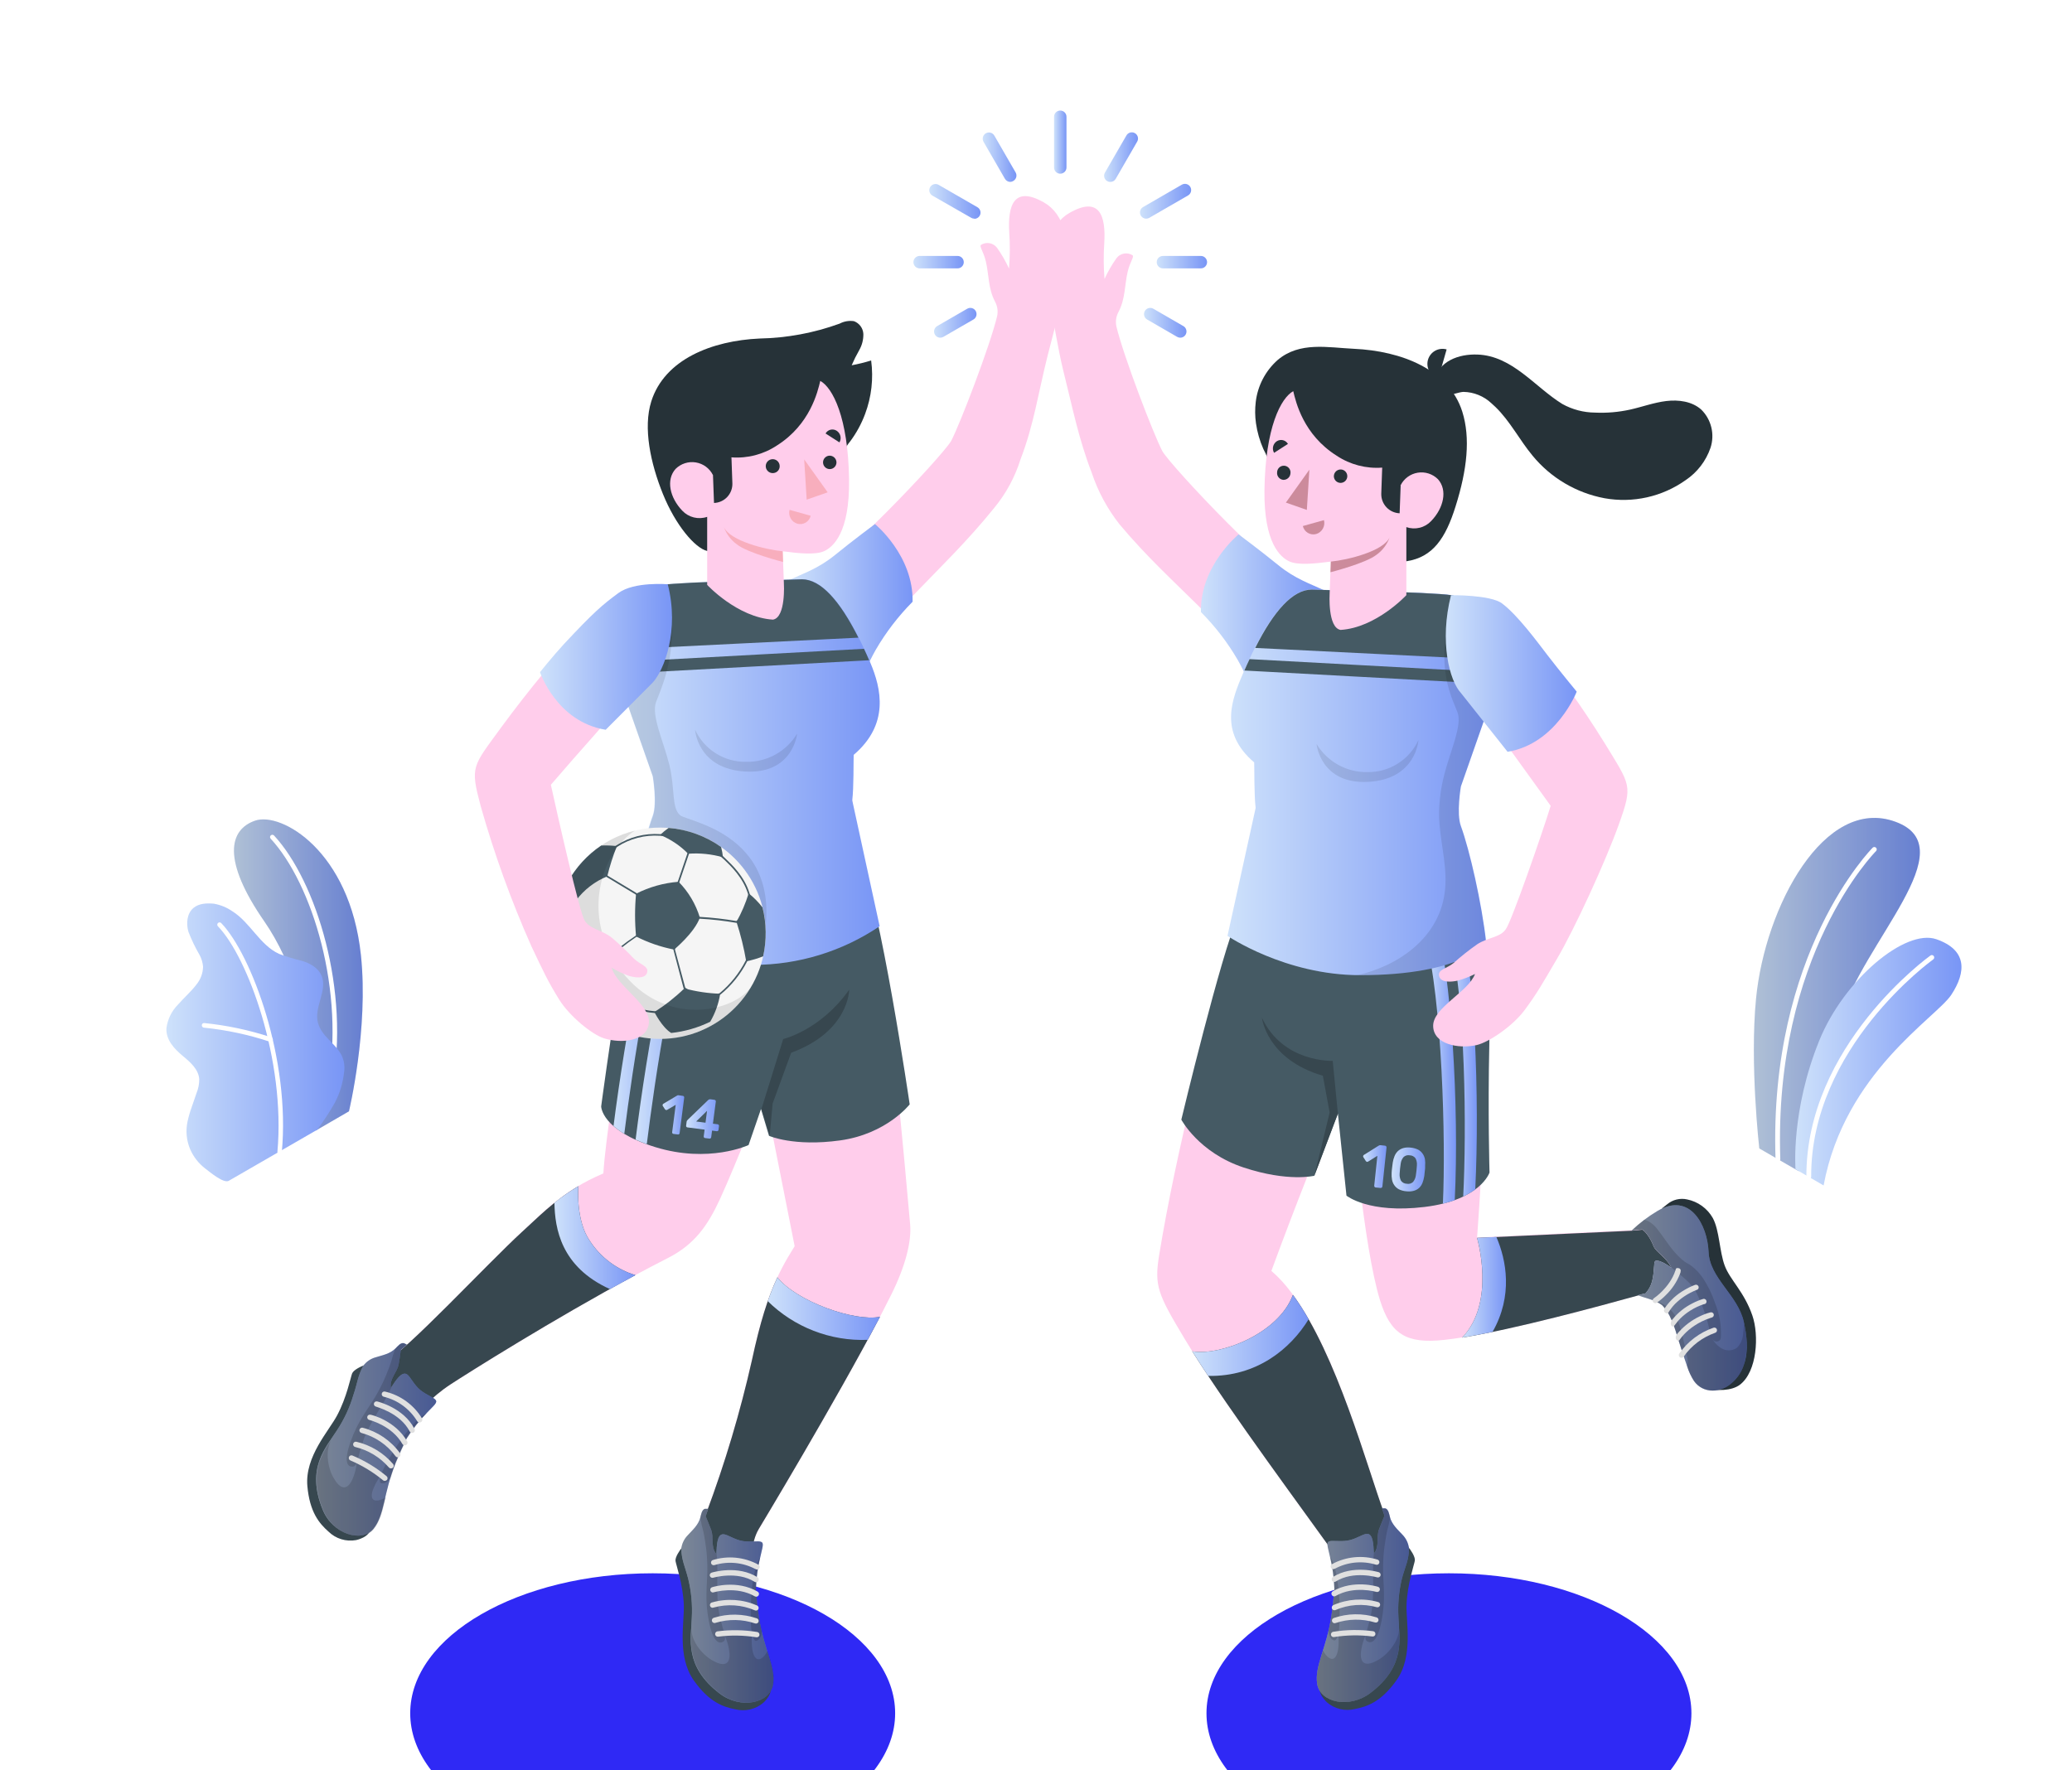 <svg width="419" height="358" viewBox="0 0 419 358" fill="none" xmlns="http://www.w3.org/2000/svg">
<g filter="url(#filter0_d_203_9685)">
<path d="M293.007 370.823C320.086 370.823 342.038 358.15 342.038 342.516C342.038 326.882 320.086 314.208 293.007 314.208C265.927 314.208 243.975 326.882 243.975 342.516C243.975 358.15 265.927 370.823 293.007 370.823Z" fill="#2F29F5"/>
<path d="M131.985 370.823C159.064 370.823 181.016 358.15 181.016 342.516C181.016 326.882 159.064 314.208 131.985 314.208C104.906 314.208 82.954 326.882 82.954 342.516C82.954 358.15 104.906 370.823 131.985 370.823Z" fill="#2F29F5"/>
<path d="M363.751 232.889L355.765 228.28C355.765 228.28 353.812 211.184 355.111 197.944C356.938 179.332 368.955 156.949 383.293 162.203C397.631 167.458 376.715 186.413 372.064 202.193C367.413 217.972 363.751 232.889 363.751 232.889Z" fill="url(#paint0_linear_203_9685)"/>
<path opacity="0.15" d="M363.751 232.889L355.765 228.28C355.765 228.28 353.812 211.184 355.111 197.944C356.938 179.332 368.955 156.949 383.293 162.203C397.631 167.458 376.715 186.413 372.064 202.193C367.413 217.972 363.751 232.889 363.751 232.889Z" fill="black"/>
<path d="M359.552 230.944C359.678 230.938 359.797 230.883 359.883 230.79C359.969 230.698 360.016 230.576 360.013 230.45C358.614 189.103 379.195 168.312 379.405 168.103C379.479 168.01 379.518 167.892 379.512 167.773C379.506 167.654 379.456 167.541 379.372 167.456C379.288 167.371 379.176 167.32 379.057 167.313C378.937 167.305 378.82 167.342 378.726 167.416C378.508 167.625 357.633 188.718 359.049 230.483C359.052 230.547 359.066 230.609 359.093 230.667C359.12 230.725 359.157 230.777 359.204 230.819C359.251 230.862 359.306 230.896 359.366 230.917C359.425 230.938 359.489 230.948 359.552 230.944Z" fill="white"/>
<path d="M368.77 235.763L363.089 232.478C363.089 232.478 362.117 220.746 367.874 206.5C372.902 194.089 385.304 183.799 391.556 185.961C397.807 188.123 397.648 192.556 394.597 197.198C391.547 201.841 373.019 212.927 368.77 235.763Z" fill="url(#paint1_linear_203_9685)"/>
<path d="M365.77 234.514C365.899 234.514 366.023 234.463 366.114 234.372C366.205 234.281 366.256 234.157 366.256 234.028C366.139 207.891 390.684 190.226 390.935 190.05C390.987 190.013 391.031 189.965 391.064 189.911C391.098 189.857 391.12 189.796 391.13 189.733C391.141 189.67 391.138 189.606 391.123 189.544C391.109 189.482 391.082 189.423 391.044 189.371C391.008 189.319 390.962 189.274 390.909 189.24C390.855 189.206 390.795 189.183 390.732 189.173C390.67 189.163 390.606 189.166 390.544 189.181C390.482 189.196 390.425 189.224 390.374 189.262C390.123 189.438 365.175 207.397 365.284 234.037C365.288 234.163 365.341 234.284 365.432 234.373C365.522 234.462 365.643 234.512 365.77 234.514Z" fill="white"/>
<path d="M63.864 224.659L70.568 220.771C70.568 220.771 74.574 204.128 72.981 189.145C70.736 168.086 56.867 160.167 51.596 161.977C46.325 163.787 44.8 169.921 53.523 182.466C58.66 189.866 65.02 205.31 63.864 224.659Z" fill="url(#paint2_linear_203_9685)"/>
<g opacity="0.15">
<path d="M63.864 224.659L70.568 220.771C70.568 220.771 74.574 204.128 72.981 189.145C70.736 168.086 56.867 160.167 51.596 161.977C46.325 163.787 44.8 169.921 53.523 182.466C58.66 189.866 65.02 205.31 63.864 224.659Z" fill="black"/>
</g>
<path d="M66.654 216.481H66.588C66.527 216.47 66.47 216.447 66.418 216.413C66.367 216.38 66.323 216.336 66.289 216.286C66.254 216.235 66.231 216.178 66.219 216.118C66.207 216.058 66.207 215.996 66.219 215.936C69.906 196.511 63.118 174.69 54.713 165.606C54.637 165.513 54.599 165.395 54.607 165.276C54.615 165.156 54.669 165.045 54.757 164.963C54.844 164.882 54.96 164.837 55.079 164.838C55.199 164.839 55.314 164.886 55.4 164.969C63.956 174.187 70.878 196.402 67.132 216.087C67.118 216.201 67.06 216.305 66.971 216.378C66.882 216.451 66.769 216.488 66.654 216.481Z" fill="white"/>
<path d="M46.233 234.841C45.168 235.386 42.336 232.964 41.548 232.377C40.197 231.354 39.132 230.001 38.456 228.447C37.707 226.683 37.52 224.732 37.919 222.858C38.131 221.867 38.411 220.893 38.758 219.942C39.084 218.995 39.403 218.056 39.73 217.117C40.109 216.207 40.3 215.229 40.291 214.243C40.14 212.274 38.473 210.816 36.939 209.55C35.263 208.151 33.528 206.332 33.654 203.969C33.889 202.141 34.726 200.442 36.034 199.142C37.232 197.768 38.632 196.57 39.73 195.12C40.567 194.1 41.037 192.828 41.062 191.508C40.992 190.693 40.758 189.901 40.375 189.179C39.494 187.669 38.734 186.091 38.104 184.461C37.609 182.785 37.794 180.731 39.143 179.617C40.249 178.704 41.825 178.645 43.258 178.779C44.587 179.012 45.851 179.529 46.962 180.296C50.607 182.567 52.517 187.117 56.406 188.919C57.964 189.5 59.556 189.984 61.174 190.368C62.758 190.871 64.342 191.768 65.004 193.285C66.319 196.268 63.428 199.729 64.3 202.871C65.071 205.654 67.652 206.835 69.043 209.374C69.597 210.495 69.779 211.763 69.562 212.994C69.326 215.083 68.709 217.111 67.744 218.978C66.66 220.891 65.46 222.735 64.149 224.5L46.233 234.841Z" fill="url(#paint3_linear_203_9685)"/>
<path d="M56.532 229.478C56.406 229.467 56.29 229.408 56.209 229.312C56.127 229.216 56.086 229.092 56.096 228.967C57.772 210.489 50.112 189.581 44.07 183.354C43.983 183.267 43.934 183.147 43.934 183.023C43.934 182.899 43.983 182.78 44.07 182.692C44.158 182.605 44.277 182.556 44.401 182.556C44.526 182.556 44.645 182.605 44.732 182.692C50.892 189.086 58.752 210.338 56.984 229.051C56.976 229.165 56.925 229.273 56.841 229.352C56.757 229.431 56.647 229.476 56.532 229.478Z" fill="white"/>
<path d="M54.696 206.693C54.652 206.701 54.606 206.701 54.562 206.693C50.238 205.262 45.77 204.31 41.238 203.852C41.176 203.847 41.116 203.829 41.061 203.801C41.006 203.772 40.958 203.733 40.918 203.685C40.878 203.638 40.848 203.583 40.83 203.524C40.811 203.465 40.805 203.402 40.811 203.341C40.813 203.278 40.829 203.218 40.857 203.162C40.885 203.106 40.925 203.057 40.973 203.017C41.021 202.978 41.077 202.949 41.137 202.932C41.197 202.916 41.26 202.912 41.322 202.922C45.934 203.386 50.48 204.356 54.881 205.813C54.983 205.854 55.067 205.929 55.12 206.026C55.172 206.123 55.189 206.235 55.167 206.342C55.145 206.45 55.086 206.547 55 206.615C54.914 206.684 54.806 206.72 54.696 206.718V206.693Z" fill="white"/>
<path d="M338.024 252.448C338.024 252.448 335.912 250.772 334.84 250.998C334.337 251.098 334.706 252.473 334.127 255.07C333.889 256.006 333.426 256.869 332.778 257.584L332.393 257.693H332.284L331.261 257.978C322.337 260.492 302.133 265.939 292.018 267.004C284.3 267.842 281.191 265.789 279.062 258.967C275.71 248.073 273.423 221.425 272.794 213.279C267.263 226.411 261.992 239.727 257.098 253.051C268.437 262.671 275.828 290.987 279.85 301.998L280.747 304.32L281.199 305.476C281.199 305.476 283.42 308.108 280.303 311.451C277.185 314.795 273.49 314.87 271.805 313.001C262.788 300.339 247.034 279.255 239.517 266.719C234.171 257.786 233.366 256.118 234.414 249.799C237.766 229.252 244.57 201.874 251.232 180.807L251.358 180.505L298.956 183.447C301.948 206.5 298.688 246.297 298.688 246.297L329.946 244.813L332.074 244.604C332.736 244.922 333.809 246.473 334.312 247.839C334.815 249.204 336.951 250.151 338.024 252.448Z" fill="#FFCDEB"/>
<path d="M331.261 258.012L332.284 257.727H332.393L332.778 257.618C333.426 256.903 333.889 256.04 334.127 255.104C334.706 252.506 334.337 251.132 334.84 251.031C335.912 250.822 338.024 252.481 338.024 252.481C336.951 250.185 334.848 249.322 334.345 247.947C333.842 246.573 332.77 245.031 332.108 244.713L329.979 244.922L298.688 246.372C298.688 246.372 302.577 259.403 295.672 266.543C306.415 264.808 323.317 260.216 331.261 258.012Z" fill="#37474F"/>
<path d="M301.822 265.386C306.012 258.054 304.613 250.83 302.593 246.171L298.688 246.364C298.688 246.364 302.577 259.395 295.672 266.534C297.557 266.233 299.635 265.839 301.822 265.386Z" fill="url(#paint4_linear_203_9685)"/>
<path d="M280.73 304.353L279.892 302.032C276.372 292.462 270.364 270.004 261.456 257.895C258.531 265.847 246.556 270.297 241.093 269.308C249.07 282.004 263.383 301.194 271.805 313.035C273.481 314.904 277.177 314.837 280.303 311.485C283.428 308.133 281.199 305.51 281.199 305.51L280.73 304.353Z" fill="#37474F"/>
<path d="M261.456 257.895C258.531 265.847 246.556 270.297 241.093 269.308C242.081 270.884 243.162 272.551 244.319 274.286C254.14 274.479 260.978 268.805 264.632 262.83C263.67 261.125 262.609 259.477 261.456 257.895Z" fill="url(#paint5_linear_203_9685)"/>
<path d="M284.727 308.803C285.264 309.473 286.227 310.864 286.11 311.644C285.993 312.423 284.61 316.37 284.434 320.451C284.283 324.071 285.875 330.96 282.389 335.862C279.322 340.161 276.523 341.175 274.009 341.653C273.027 341.898 271.999 341.904 271.014 341.67C270.028 341.437 269.113 340.971 268.344 340.312C268.344 340.312 266.107 338.309 267.104 336.767C268.101 335.225 284.727 308.803 284.727 308.803Z" fill="#37474F"/>
<path d="M284.92 309.13C284.794 308.122 284.348 307.182 283.646 306.448C282.607 305.325 281.476 304.362 281.065 302.82C280.923 302.275 280.797 301.253 280.127 301.068C280.068 301.068 279.465 301.068 279.465 301.068L279.976 302.585C279.691 303.214 279.138 304.68 278.87 305.325C278.266 307.001 279.029 308.753 277.822 310.219C277.738 308.359 277.663 306.205 276.431 306.23C275.593 306.23 274.118 307.362 272.442 307.605C270.766 307.848 269.442 307.513 268.788 307.756C268.135 307.999 268.504 308.828 268.923 310.756C269.46 312.915 269.767 315.126 269.836 317.351C269.694 319.127 269.509 320.962 269.249 322.714C268.252 329.468 265.797 332.938 266.358 336.574C266.937 340.345 272.87 341.669 277.143 338.401C284.417 332.845 282.917 327.247 282.791 323.116C282.64 320.447 282.886 317.769 283.521 315.172C284.191 312.742 284.92 311.493 284.92 309.13Z" fill="url(#paint6_linear_203_9685)"/>
<path opacity="0.4" d="M284.92 309.13C284.794 308.122 284.348 307.182 283.646 306.448C282.607 305.325 281.476 304.362 281.065 302.82C280.923 302.275 280.797 301.253 280.127 301.068C280.068 301.068 279.465 301.068 279.465 301.068L279.976 302.585C279.691 303.214 279.138 304.68 278.87 305.325C278.266 307.001 279.029 308.753 277.822 310.219C277.738 308.359 277.663 306.205 276.431 306.23C275.593 306.23 274.118 307.362 272.442 307.605C270.766 307.848 269.442 307.513 268.788 307.756C268.135 307.999 268.504 308.828 268.923 310.756C269.46 312.915 269.767 315.126 269.836 317.351C269.694 319.127 269.509 320.962 269.249 322.714C268.252 329.468 265.797 332.938 266.358 336.574C266.937 340.345 272.87 341.669 277.143 338.401C284.417 332.845 282.917 327.247 282.791 323.116C282.64 320.447 282.886 317.769 283.521 315.172C284.191 312.742 284.92 311.493 284.92 309.13Z" fill="black"/>
<path opacity="0.15" d="M281.099 302.82C281.095 302.836 281.095 302.853 281.099 302.87V302.962C280.952 303.893 280.747 304.814 280.487 305.719C280.252 306.809 280.102 307.915 279.942 309.021C279.833 309.792 279.775 310.563 279.741 311.342C279.708 312.122 279.674 312.75 279.683 313.454C279.733 316.806 280.219 319.479 279.389 323.778C278.56 328.077 277.344 328.488 276.481 327.968C275.618 327.449 276.414 326.334 277.236 322.555C278.074 318.599 277.386 314.275 277.814 310.211C278.11 309.867 278.318 309.456 278.417 309.013C278.71 307.831 278.417 306.549 278.861 305.342C279.104 304.697 279.699 303.23 279.967 302.602L279.456 301.085H279.649H279.884H279.993H280.118C280.537 301.194 280.738 301.638 280.872 302.091C280.99 302.342 281.04 302.619 281.099 302.82Z" fill="black"/>
<path opacity="0.15" d="M278.719 331.722C276.481 333.021 275.132 332.728 275.182 330.516C275.298 328.952 275.756 327.433 276.523 326.066L270.657 326.309C270.657 326.309 271.034 330.34 269.861 331.337C269.14 331.932 268.126 331.002 267.54 329.812C266.702 332.468 266.031 334.513 266.358 336.608C266.937 340.379 272.87 341.703 277.143 338.435C283.236 333.775 283.169 329.099 282.917 325.278C283.026 327.557 280.956 330.423 278.719 331.722Z" fill="black"/>
<path opacity="0.15" d="M268.998 310.898C269.482 313.012 269.763 315.167 269.836 317.334C269.694 319.11 269.509 320.946 269.249 322.697C269.073 323.854 268.864 324.909 268.629 325.89C268.675 326.433 268.86 326.955 269.166 327.407C269.911 328.06 270.238 327.993 270.657 326.292C271.118 324.381 271.135 313.89 268.981 310.898H268.998Z" fill="black"/>
<path d="M269.199 326.82C269.252 326.924 269.336 327.008 269.441 327.059C269.545 327.11 269.663 327.127 269.777 327.105C272.337 326.694 274.942 326.655 277.512 326.988C277.582 326.999 277.653 326.997 277.722 326.981C277.791 326.965 277.857 326.935 277.914 326.894C277.972 326.853 278.021 326.801 278.058 326.74C278.095 326.68 278.121 326.613 278.132 326.544C278.144 326.474 278.141 326.402 278.125 326.333C278.109 326.264 278.08 326.199 278.039 326.141C277.997 326.084 277.945 326.035 277.885 325.998C277.825 325.96 277.758 325.935 277.688 325.923C274.996 325.566 272.266 325.606 269.585 326.041C269.444 326.067 269.319 326.148 269.238 326.266C269.156 326.383 269.124 326.528 269.149 326.669C269.155 326.722 269.172 326.774 269.199 326.82Z" fill="#E0E0E0"/>
<path d="M269.409 324.013C269.465 324.132 269.565 324.225 269.688 324.274C269.811 324.322 269.948 324.322 270.071 324.273C272.65 323.405 275.435 323.362 278.04 324.147C278.176 324.195 278.325 324.188 278.455 324.127C278.586 324.066 278.686 323.955 278.736 323.82C278.781 323.684 278.771 323.536 278.709 323.408C278.646 323.279 278.535 323.181 278.4 323.133C275.562 322.244 272.513 322.288 269.702 323.259C269.567 323.308 269.456 323.409 269.395 323.539C269.334 323.669 269.327 323.819 269.375 323.954C269.383 323.975 269.394 323.995 269.409 324.013Z" fill="#E0E0E0"/>
<path d="M269.367 321.39C269.43 321.516 269.54 321.612 269.673 321.657C269.806 321.703 269.952 321.694 270.079 321.633C272.701 320.499 275.632 320.298 278.384 321.063C278.521 321.105 278.67 321.092 278.799 321.027C278.927 320.961 279.025 320.848 279.071 320.711C279.113 320.574 279.1 320.426 279.034 320.299C278.968 320.172 278.855 320.076 278.719 320.032C275.703 319.172 272.481 319.391 269.61 320.652C269.482 320.716 269.384 320.826 269.337 320.961C269.29 321.096 269.297 321.244 269.358 321.373L269.367 321.39Z" fill="#E0E0E0"/>
<path d="M269.325 318.608C269.36 318.67 269.406 318.724 269.462 318.768C269.519 318.812 269.583 318.844 269.651 318.863C269.72 318.881 269.792 318.886 269.862 318.877C269.933 318.868 270.001 318.845 270.062 318.809C273.833 316.63 278.291 317.971 278.333 317.971C278.47 318.011 278.617 317.997 278.743 317.931C278.87 317.865 278.966 317.754 279.012 317.619C279.034 317.551 279.043 317.48 279.037 317.409C279.031 317.338 279.011 317.269 278.978 317.206C278.946 317.143 278.901 317.086 278.846 317.041C278.791 316.995 278.728 316.961 278.66 316.94C278.459 316.873 273.716 315.423 269.526 317.837C269.459 317.871 269.401 317.919 269.354 317.978C269.307 318.037 269.273 318.105 269.254 318.177C269.235 318.25 269.231 318.326 269.244 318.4C269.256 318.474 269.284 318.545 269.325 318.608Z" fill="#E0E0E0"/>
<path d="M269.358 315.666V315.708C269.436 315.828 269.557 315.913 269.697 315.945C269.836 315.976 269.983 315.951 270.104 315.876C273.699 313.596 278.484 315.038 278.526 315.038C278.66 315.069 278.802 315.048 278.921 314.979C279.041 314.91 279.13 314.799 279.17 314.667C279.211 314.535 279.2 314.393 279.139 314.269C279.079 314.144 278.973 314.048 278.845 313.999C278.627 313.932 273.54 312.415 269.534 314.962C269.421 315.035 269.339 315.148 269.306 315.279C269.274 315.41 269.292 315.549 269.358 315.666Z" fill="#E0E0E0"/>
<path d="M269.166 313.127C269.243 313.247 269.365 313.332 269.504 313.364C269.644 313.395 269.79 313.37 269.911 313.295C271.171 312.615 272.552 312.19 273.976 312.046C275.4 311.903 276.838 312.042 278.208 312.457C278.274 312.483 278.344 312.495 278.415 312.494C278.486 312.492 278.556 312.477 278.621 312.449C278.686 312.42 278.745 312.379 278.794 312.328C278.843 312.277 278.881 312.217 278.907 312.151C278.933 312.085 278.946 312.014 278.944 311.943C278.943 311.873 278.928 311.803 278.899 311.738C278.871 311.673 278.83 311.614 278.779 311.565C278.728 311.516 278.667 311.477 278.601 311.451C277.076 310.974 275.469 310.809 273.879 310.966C272.288 311.123 270.745 311.599 269.342 312.365C269.277 312.4 269.221 312.45 269.177 312.508C269.132 312.567 269.101 312.635 269.084 312.707C269.068 312.779 269.067 312.853 269.081 312.926C269.094 312.998 269.123 313.067 269.166 313.127Z" fill="#E0E0E0"/>
<path d="M345.75 276.808C346.974 277.319 350.158 277.361 351.843 276.071C355.354 273.397 355.739 266.015 354.357 262.051C352.681 257.224 349.857 254.886 348.776 251.995C347.695 249.104 347.72 244.864 346.362 242.35C345.814 241.387 345.066 240.552 344.169 239.903C343.271 239.254 342.244 238.805 341.158 238.587C340.462 238.433 339.741 238.44 339.048 238.607C338.355 238.774 337.71 239.097 337.161 239.551L336.097 240.389L345.75 276.808Z" fill="#263238"/>
<path d="M352.622 263.325C351.415 257.911 345.725 254.551 345.507 249.196C345.29 243.841 341.77 236.995 335.175 240.925C333.293 242.046 331.542 243.372 329.954 244.88L332.083 244.671C332.745 244.989 333.817 246.54 334.32 247.906C334.823 249.272 336.926 250.143 337.999 252.439C337.999 252.439 335.887 250.763 334.815 250.989C334.312 251.09 334.68 252.464 334.102 255.062C333.864 255.998 333.401 256.861 332.753 257.576L332.376 257.677H332.267L331.245 257.962C332.125 258.422 334.538 258.8 336.088 259.956C336.699 260.597 337.216 261.323 337.622 262.11C338.243 263.406 338.748 264.755 339.13 266.14C339.775 268.202 340.437 270.263 341.158 272.3C341.483 273.352 341.948 274.355 342.541 275.283C344.401 277.94 348.047 277.747 350.284 275.643C351.399 274.658 352.222 273.386 352.664 271.965C353.636 269.099 353.209 265.923 352.622 263.325Z" fill="url(#paint7_linear_203_9685)"/>
<path opacity="0.4" d="M352.622 263.325C351.415 257.911 345.725 254.551 345.507 249.196C345.29 243.841 341.77 236.995 335.175 240.925C333.293 242.046 331.542 243.372 329.954 244.88L332.083 244.671C332.745 244.989 333.817 246.54 334.32 247.906C334.823 249.272 336.926 250.143 337.999 252.439C337.999 252.439 335.887 250.763 334.815 250.989C334.312 251.09 334.68 252.464 334.102 255.062C333.864 255.998 333.401 256.861 332.753 257.576L332.376 257.677H332.267L331.245 257.962C332.125 258.422 334.538 258.8 336.088 259.956C336.699 260.597 337.216 261.323 337.622 262.11C338.243 263.406 338.748 264.755 339.13 266.14C339.775 268.202 340.437 270.263 341.158 272.3C341.483 273.352 341.948 274.355 342.541 275.283C344.401 277.94 348.047 277.747 350.284 275.643C351.399 274.658 352.222 273.386 352.664 271.965C353.636 269.099 353.209 265.923 352.622 263.325Z" fill="black"/>
<path opacity="0.15" d="M340.387 266.903C340.154 265.722 339.826 264.562 339.407 263.434C338.98 262.3 338.284 261.288 337.379 260.484C336.435 259.745 335.334 259.231 334.161 258.984C334.856 259.226 335.511 259.571 336.105 260.006C336.716 260.648 337.232 261.373 337.639 262.16C338.26 263.456 338.764 264.805 339.147 266.191C339.541 267.423 339.935 268.654 340.345 269.886C340.469 269.768 340.571 269.629 340.647 269.476C340.797 268.998 340.797 268.486 340.647 268.009L340.387 266.903Z" fill="black"/>
<path opacity="0.15" d="M352.488 265.738C352.447 266.802 352.014 267.814 351.273 268.579C350.785 268.931 350.198 269.12 349.597 269.12C348.995 269.12 348.409 268.931 347.921 268.579C347.18 268.097 346.581 267.426 346.186 266.635C345.918 265.981 345.859 265.235 345.222 265.545C343.575 266.363 342.121 267.523 340.957 268.948C340.887 269.018 340.835 269.104 340.806 269.199C340.778 269.387 340.823 269.579 340.932 269.735C341.295 270.522 341.378 271.409 341.167 272.249V272.35C341.491 273.402 341.956 274.406 342.549 275.333C344.41 277.99 348.055 277.797 350.292 275.694C351.407 274.708 352.231 273.436 352.672 272.015C353.385 269.244 353.385 266.338 352.672 263.568C352.647 264.305 352.589 265.026 352.488 265.738Z" fill="black"/>
<path opacity="0.15" d="M344.418 254.576C343.771 253.627 342.986 252.779 342.088 252.062C341.653 251.718 341.167 251.526 340.731 251.224C340.248 250.878 339.8 250.488 339.39 250.059C337.714 248.383 336.541 246.347 335.083 244.512C334.613 243.901 334.022 243.393 333.348 243.02C333.083 242.882 332.801 242.778 332.51 242.71C331.588 243.414 330.717 244.16 329.946 244.88L332.074 244.671C332.736 244.989 333.809 246.54 334.312 247.906C334.815 249.271 336.826 250.118 337.949 252.347C339.021 253.26 340.169 254.09 341.158 255.037C341.979 255.769 342.653 256.651 343.144 257.635C344.36 260.155 345.263 262.814 345.834 265.554C345.892 266.089 346.098 266.596 346.429 267.02C346.518 267.118 346.626 267.195 346.746 267.249C346.867 267.302 346.997 267.329 347.129 267.329C347.261 267.329 347.391 267.302 347.511 267.249C347.632 267.195 347.74 267.118 347.829 267.02C347.935 266.837 347.992 266.629 347.996 266.417C348.115 264.055 347.705 261.696 346.798 259.512C346.217 257.772 345.418 256.114 344.418 254.576Z" fill="black"/>
<path d="M339.784 270.565C339.903 270.622 340.038 270.635 340.166 270.602C340.293 270.568 340.405 270.489 340.479 270.381C342.045 268.156 344.265 266.474 346.831 265.571C346.969 265.528 347.084 265.433 347.152 265.306C347.219 265.178 347.234 265.03 347.192 264.892C347.172 264.824 347.138 264.761 347.094 264.706C347.049 264.651 346.994 264.606 346.932 264.572C346.869 264.539 346.801 264.518 346.731 264.511C346.66 264.504 346.589 264.511 346.521 264.532C343.707 265.498 341.274 267.336 339.574 269.777C339.497 269.898 339.469 270.044 339.497 270.185C339.525 270.326 339.607 270.45 339.725 270.532L339.784 270.565Z" fill="#E0E0E0"/>
<path d="M339.072 267.046C339.12 267.084 339.173 267.115 339.231 267.138C339.457 267.222 339.574 267.138 339.692 266.928C339.966 266.536 340.271 266.166 340.605 265.822C341.216 265.192 341.893 264.63 342.625 264.146C343.611 263.486 344.682 262.962 345.809 262.587L346.161 262.478C346.299 262.443 346.418 262.354 346.492 262.232C346.565 262.11 346.588 261.964 346.555 261.825C346.537 261.755 346.506 261.69 346.463 261.633C346.421 261.576 346.367 261.527 346.305 261.491C346.244 261.454 346.176 261.43 346.105 261.42C346.034 261.41 345.962 261.413 345.893 261.431C345.12 261.631 344.37 261.912 343.655 262.269C342.099 263.016 340.704 264.061 339.549 265.344C339.239 265.688 338.795 266.124 338.87 266.627C338.883 266.786 338.955 266.936 339.072 267.046Z" fill="#E0E0E0"/>
<path d="M338.074 264.23C338.418 264.498 338.703 263.945 338.912 263.702C339.183 263.33 339.483 262.98 339.809 262.654C340.408 262.067 341.069 261.544 341.778 261.096C342.665 260.532 343.62 260.081 344.619 259.755H344.745C344.871 259.707 344.974 259.614 345.036 259.495C345.097 259.375 345.112 259.237 345.078 259.107C345.044 258.977 344.962 258.864 344.85 258.79C344.737 258.716 344.601 258.687 344.468 258.707C343.695 258.928 342.948 259.232 342.239 259.612C340.726 260.37 339.388 261.435 338.309 262.738C338.17 262.867 338.058 263.022 337.98 263.195C337.902 263.368 337.86 263.554 337.856 263.744C337.863 263.908 337.925 264.064 338.032 264.188C338.045 264.203 338.059 264.217 338.074 264.23Z" fill="#E0E0E0"/>
<path d="M336.876 261.582C336.944 261.627 337.021 261.655 337.102 261.666C337.337 261.666 337.412 261.423 337.521 261.255C337.637 261.064 337.763 260.88 337.898 260.702C338.153 260.352 338.433 260.021 338.736 259.713C339.304 259.152 339.924 258.646 340.588 258.205C341.375 257.674 342.218 257.233 343.102 256.889H343.144C343.212 256.866 343.274 256.831 343.328 256.784C343.381 256.737 343.425 256.68 343.456 256.616C343.487 256.552 343.505 256.482 343.509 256.411C343.513 256.34 343.503 256.269 343.479 256.202C343.432 256.067 343.333 255.956 343.205 255.893C343.076 255.831 342.928 255.821 342.792 255.867C342.016 256.154 341.269 256.516 340.563 256.948C339.101 257.791 337.833 258.933 336.842 260.3C336.674 260.496 336.554 260.728 336.491 260.978C336.469 261.093 336.486 261.211 336.541 261.314C336.592 261.387 336.654 261.452 336.725 261.506L336.876 261.582Z" fill="#E0E0E0"/>
<path d="M339.331 252.481C339.254 252.464 339.174 252.464 339.097 252.481C338.862 252.523 338.854 252.799 338.795 252.984C338.736 253.168 338.644 253.403 338.56 253.612C338.39 254.013 338.194 254.402 337.974 254.777C337.568 255.465 337.09 256.108 336.549 256.696C335.921 257.407 335.212 258.042 334.437 258.59C334.379 258.629 334.328 258.679 334.289 258.738C334.249 258.797 334.222 258.862 334.208 258.932C334.194 259.001 334.193 259.072 334.207 259.142C334.22 259.211 334.248 259.277 334.287 259.336C334.326 259.395 334.376 259.445 334.435 259.485C334.493 259.524 334.559 259.552 334.628 259.566C334.698 259.58 334.769 259.58 334.838 259.566C334.908 259.553 334.974 259.526 335.032 259.487C335.713 259.021 336.345 258.487 336.918 257.894C338.132 256.711 339.08 255.283 339.7 253.704C339.816 253.473 339.876 253.218 339.876 252.959C339.867 252.843 339.82 252.734 339.742 252.649C339.679 252.584 339.601 252.535 339.516 252.506L339.331 252.481Z" fill="#E0E0E0"/>
<path d="M297.909 178.435C299.87 185.433 301.479 193.695 301.169 207.313C300.859 220.93 301.211 233.148 301.211 233.148C301.211 233.148 299.434 238.73 288.088 240.112C276.741 241.495 272.283 237.824 272.283 237.824L270.548 221.232L265.788 233.802C265.788 233.802 260.501 235.126 251.459 232.126C242.417 229.126 238.889 222.456 238.889 222.456C238.889 222.456 246.917 188.936 250.403 181.167L297.909 178.435Z" fill="#455A64"/>
<path d="M270.548 221.232L269.501 210.564C269.501 210.564 259.445 210.983 255.188 201.841C255.188 201.841 256.076 210.221 267.506 213.573L268.881 221.014L265.788 233.802L270.548 221.232Z" fill="#37474F"/>
<path d="M294.18 238.729C295.127 220.067 293.409 192.053 290.384 182.935L288.197 185.198C291.624 198.413 292.387 226.604 291.783 239.45C292.594 239.253 293.394 239.012 294.18 238.729Z" fill="url(#paint8_linear_203_9685)"/>
<path d="M293.007 184.653C296.417 197.768 296.568 225.037 295.889 238.009C296.746 237.607 297.563 237.124 298.328 236.567C299.25 217.939 298.169 191.315 295.202 182.399L293.007 184.653Z" fill="url(#paint9_linear_203_9685)"/>
<path d="M220.779 91.644C222.032 95.393 223.92 98.9 226.361 102.01C237.439 115.267 248.66 122.239 254.375 134.021C260.936 133.183 269.459 121.82 264.188 115.309C258.448 113.264 237.053 90.579 235.067 87.278C233.257 83.834 227.182 68.004 225.757 62.02C225.543 61.017 225.698 59.969 226.193 59.071C227.584 56.439 227.408 53.624 228.037 50.967C228.531 48.889 229.419 47.925 229.009 47.615C228.489 47.291 227.867 47.175 227.266 47.29C226.664 47.405 226.129 47.742 225.766 48.235C224.833 49.554 224.025 50.957 223.352 52.425C223.159 50.025 223.142 47.613 223.302 45.21C223.654 39.671 222.38 35.556 216.246 39.076C212.399 41.28 210.246 46.945 212.299 57.068C212.894 59.976 213.975 66.772 215.014 70.954C216.95 78.68 218.081 84.638 220.779 91.644Z" fill="#FFCDEB"/>
<path d="M267.632 115.326C265.034 114.094 261.917 113.096 258.489 110.298C254.911 107.381 250.47 104.08 250.47 104.08C250.47 104.08 242.668 110.423 242.852 119.792C245.727 122.681 248.222 125.926 250.277 129.446C251.827 132.167 253.042 135.065 253.897 138.077C253.897 138.077 262.52 139.753 264.096 130.468C264.925 125.345 266.107 120.286 267.632 115.326Z" fill="url(#paint10_linear_203_9685)"/>
<path d="M253.914 159.421C253.596 156.681 253.679 151.594 253.621 150.203C246.389 144.027 249.129 137.407 251.417 132.069C256.001 121.41 260.635 115.259 265.193 115.225L277.763 115.594C284.258 115.711 291.758 116.071 293.426 116.356C297.674 117.085 299.652 121.384 300.13 125.851C300.624 130.728 301.764 131.105 300.968 139.259C300.968 139.259 298.043 147.639 295.429 155.064C295.429 155.064 294.482 160.536 295.429 163.083C297.172 167.801 299.677 178.745 300.549 186.698C300.549 186.698 295.931 193.243 275.04 193.235C259.847 193.235 248.224 185.282 248.224 185.282L253.914 159.421Z" fill="url(#paint11_linear_203_9685)"/>
<path d="M298.093 131.775C298.093 132.488 298.035 133.25 297.976 134.13L251.643 131.616C251.995 130.778 252.339 130.049 252.691 129.312L298.093 131.775Z" fill="#455A64"/>
<path d="M265.219 115.25L277.789 115.619C284.283 115.736 291.783 116.097 293.451 116.381C297.7 117.11 297.364 120.965 297.808 125.415C298.028 126.68 298.143 127.961 298.152 129.245L253.83 127.049C257.601 119.524 261.456 115.284 265.219 115.25Z" fill="#455A64"/>
<path opacity="0.1" d="M291.113 162.857C291.046 162.078 291.004 161.29 291.004 160.511C291.04 157.903 291.386 155.31 292.035 152.784C293.225 147.999 295.747 142.728 294.733 140.063C293.719 137.399 291.205 132.89 292.37 124.192L299.208 121.87C299.669 123.163 299.965 124.509 300.088 125.876C300.582 130.753 301.722 131.13 300.926 139.284C300.926 139.284 298.001 147.664 295.387 155.089C295.387 155.089 294.44 160.561 295.387 163.108C297.13 167.826 299.635 178.771 300.507 186.723C300.507 186.723 295.889 193.268 274.998 193.26H274.378C282.758 191.399 290.903 185.718 292.135 176.634C292.789 172.058 291.498 167.466 291.113 162.857Z" fill="black"/>
<path opacity="0.1" d="M286.839 145.686C285.934 147.639 284.485 149.289 282.666 150.438C280.846 151.587 278.734 152.186 276.582 152.164C274.509 152.21 272.46 151.709 270.643 150.709C268.826 149.71 267.304 148.249 266.233 146.474C266.233 146.474 267.004 154.661 276.699 154.133C286.395 153.605 286.839 145.686 286.839 145.686Z" fill="black"/>
<path d="M253.981 81.596C253.779 80.168 253.764 78.72 253.939 77.289C254.323 74.013 255.902 70.994 258.372 68.808C262.83 65.046 268.478 66.294 273.791 66.546C283.412 66.981 293.007 70.736 295.705 79.266C297.381 84.605 296.686 90.999 294.347 98.415C292.328 104.876 289.747 108.705 284.409 109.518L274.554 107.842C270.138 108.638 265.889 106.887 262.629 103.954C261.753 103.162 260.938 102.305 260.191 101.39C259.489 100.478 258.991 99.427 258.732 98.306C257.932 95.732 257.311 93.105 256.872 90.445C256.567 89.183 256.1 87.966 255.481 86.825C254.743 85.16 254.238 83.4 253.981 81.596Z" fill="#263238"/>
<path d="M261.523 75.118C259.059 76.459 255.867 82.409 255.699 95.13C255.565 105.915 258.959 108.697 260.685 109.527C262.411 110.356 265.805 110.013 269.115 109.585L268.881 116.046C268.881 116.046 268.445 122.951 271.093 123.404C278.308 122.951 284.392 116.373 284.392 116.373V102.613C285.26 102.914 286.197 102.957 287.089 102.737C287.982 102.517 288.791 102.043 289.42 101.373C291.934 98.758 292.772 95.138 290.778 92.918C290.249 92.392 289.604 91.999 288.894 91.77C288.184 91.542 287.43 91.486 286.694 91.605C285.959 91.724 285.261 92.016 284.66 92.457C284.059 92.898 283.571 93.475 283.236 94.141C283.236 94.141 281.3 94.233 279.498 90.579C276.258 90.82 273.03 89.977 270.322 88.183C263.559 83.934 262.043 77.297 261.523 75.118Z" fill="#FFCDEB"/>
<path d="M269.735 92.247C269.723 92.513 269.79 92.776 269.926 93.005C270.062 93.233 270.263 93.417 270.503 93.532C270.742 93.648 271.011 93.69 271.274 93.654C271.538 93.618 271.785 93.506 271.986 93.331C272.186 93.155 272.33 92.925 272.401 92.669C272.471 92.412 272.465 92.141 272.382 91.888C272.3 91.635 272.144 91.412 271.936 91.246C271.728 91.081 271.475 90.98 271.21 90.957C271.028 90.943 270.846 90.966 270.673 91.023C270.5 91.081 270.34 91.173 270.202 91.293C270.065 91.413 269.953 91.559 269.873 91.723C269.793 91.887 269.746 92.065 269.735 92.247Z" fill="#263238"/>
<g style="mix-blend-mode:multiply" opacity="0.5">
<path d="M267.733 101.197L263.459 102.395C263.525 102.681 263.649 102.951 263.821 103.188C263.994 103.425 264.213 103.625 264.465 103.776C264.717 103.927 264.996 104.026 265.287 104.067C265.578 104.107 265.874 104.089 266.157 104.013C266.732 103.837 267.218 103.446 267.511 102.922C267.805 102.397 267.884 101.779 267.733 101.197Z" fill="#9A4A4D"/>
</g>
<path d="M257.643 87.588L260.45 85.786C260.342 85.598 260.197 85.434 260.023 85.305C259.849 85.175 259.651 85.081 259.44 85.03C259.229 84.979 259.01 84.972 258.796 85.008C258.583 85.044 258.378 85.124 258.196 85.241C257.821 85.487 257.555 85.868 257.452 86.304C257.349 86.741 257.417 87.2 257.643 87.588Z" fill="#263238"/>
<path d="M271.797 87.554L274.864 88.828C274.958 88.631 275.011 88.417 275.019 88.198C275.028 87.98 274.991 87.763 274.913 87.559C274.835 87.355 274.716 87.169 274.563 87.013C274.411 86.856 274.228 86.733 274.026 86.649C273.609 86.489 273.147 86.493 272.733 86.661C272.319 86.829 271.984 87.149 271.797 87.554Z" fill="#263238"/>
<path d="M258.255 91.535C258.217 91.898 258.325 92.261 258.554 92.545C258.783 92.829 259.115 93.011 259.478 93.052C259.844 93.072 260.204 92.949 260.479 92.708C260.755 92.466 260.925 92.126 260.953 91.761C260.982 91.577 260.973 91.388 260.926 91.208C260.879 91.027 260.796 90.858 260.681 90.711C260.565 90.564 260.421 90.443 260.257 90.354C260.093 90.265 259.912 90.212 259.726 90.196C259.54 90.18 259.353 90.203 259.176 90.263C258.999 90.323 258.837 90.419 258.699 90.545C258.561 90.671 258.45 90.823 258.374 90.994C258.297 91.164 258.257 91.348 258.255 91.535Z" fill="#263238"/>
<g style="mix-blend-mode:multiply" opacity="0.5">
<path d="M264.783 90.99L264.272 99.135L260.031 97.652L264.783 90.99Z" fill="#9A4A4D"/>
</g>
<g style="mix-blend-mode:multiply" opacity="0.5">
<path d="M269.115 109.585C272.593 109.25 279.791 107.465 281.007 104.683C280.509 106.095 279.591 107.32 278.375 108.194C276.18 109.937 269.04 111.739 269.04 111.739L269.115 109.585Z" fill="#9A4A4D"/>
</g>
<path d="M283.244 94.141L283.034 99.814C282.013 99.775 281.048 99.332 280.352 98.583C279.656 97.834 279.286 96.839 279.322 95.817L279.507 90.579L283.244 94.141Z" fill="#263238"/>
<path d="M294.758 194.341C293.627 194.6 291.356 194.835 291.021 193.436C290.685 192.036 292.571 191.944 293.97 190.754C295.478 189.404 297.065 188.144 298.722 186.983C300.834 185.6 303.44 185.592 304.496 183.941C305.585 182.6 311.912 164.424 313.58 158.985C308.024 151.259 302.443 143.6 298.32 137.725C298.32 137.725 292.755 125.44 293.685 117.228C297.431 116.39 303.297 117.462 309.448 125.206C314.921 131.931 319.96 138.998 324.532 146.365C329.736 154.913 330.214 154.745 327.39 162.664C324.683 170.265 318.348 184.016 314.82 189.983C311.837 195.061 310.89 196.813 308.292 200.316C305.937 203.492 301.127 206.793 298.605 207.371C294.859 208.209 289.814 207.179 289.814 203.466C289.814 199.754 296.903 196.645 298.278 193C297.15 193.559 295.972 194.008 294.758 194.341Z" fill="#FFCDEB"/>
<path d="M293.417 116.382C293.417 116.382 301.445 116.281 303.758 118.058C306.876 120.404 310.756 125.667 312.976 128.566C315.197 131.466 318.842 135.89 318.842 135.89C318.842 135.89 314.77 146.424 304.864 148.058L295.437 136.167C293.107 133.686 291.046 125.767 293.417 116.382Z" fill="url(#paint12_linear_203_9685)"/>
<path d="M302.426 78.328C302.149 78.06 301.864 77.808 301.588 77.557C300.054 76.119 298.042 75.3 295.94 75.261C294.264 75.336 290.861 77.264 289.965 74.825C289.797 74.251 289.797 73.64 289.965 73.065C290.945 69.001 294.993 67.568 298.781 67.71C305.845 67.97 310.362 74.264 315.918 77.7C317.947 78.832 320.23 79.435 322.555 79.451C324.928 79.561 327.306 79.358 329.627 78.847C332.074 78.303 334.454 77.415 336.943 77.113C339.432 76.811 342.164 77.171 344.033 78.847C345.031 79.833 345.735 81.077 346.065 82.441C346.395 83.804 346.338 85.233 345.901 86.566C344.985 89.238 343.219 91.537 340.873 93.11C338.52 94.779 335.857 95.962 333.042 96.591C330.226 97.219 327.313 97.281 324.474 96.772C318.761 95.703 313.608 92.656 309.918 88.166C307.278 84.99 305.367 81.177 302.426 78.328Z" fill="#263238"/>
<path d="M290.861 72.537C290.476 72.427 290.117 72.242 289.803 71.993C289.489 71.744 289.227 71.436 289.033 71.086C288.838 70.736 288.715 70.35 288.669 69.953C288.623 69.555 288.656 69.151 288.766 68.766C288.876 68.381 289.061 68.021 289.31 67.708C289.559 67.394 289.868 67.132 290.218 66.938C290.568 66.743 290.953 66.62 291.351 66.574C291.749 66.528 292.152 66.561 292.537 66.671L290.861 72.537Z" fill="#263238"/>
<path d="M275.702 230.048C275.677 230.012 275.66 229.97 275.652 229.927C275.645 229.883 275.648 229.839 275.66 229.796C275.684 229.711 275.738 229.637 275.811 229.587L278.685 227.785L278.903 227.659C278.976 227.625 279.057 227.61 279.138 227.618L280.085 227.718C280.173 227.729 280.254 227.773 280.31 227.842C280.366 227.91 280.394 227.998 280.386 228.087L279.548 235.981C279.536 236.067 279.491 236.146 279.422 236.201C279.354 236.255 279.267 236.281 279.18 236.274L278.191 236.174C278.102 236.163 278.021 236.118 277.965 236.048C277.937 236.014 277.918 235.975 277.906 235.933C277.894 235.891 277.892 235.848 277.898 235.805L278.534 229.771L276.657 230.944C276.584 230.987 276.498 231.001 276.414 230.986C276.326 230.96 276.249 230.904 276.196 230.827L275.702 230.048Z" fill="url(#paint13_linear_203_9685)"/>
<path d="M288.188 231.808C288.188 231.958 288.188 232.134 288.188 232.319L288.121 232.897L288.062 233.467C288.062 233.66 288.021 233.827 287.995 233.978C287.927 234.423 287.809 234.858 287.643 235.277C287.493 235.65 287.264 235.988 286.973 236.266C286.663 236.542 286.293 236.743 285.892 236.852C285.392 236.984 284.871 237.016 284.359 236.945C283.84 236.901 283.334 236.762 282.867 236.534C282.497 236.333 282.18 236.045 281.945 235.696C281.717 235.364 281.562 234.987 281.493 234.59C281.416 234.147 281.39 233.697 281.417 233.249C281.417 232.939 281.467 232.587 281.509 232.193C281.551 231.799 281.593 231.447 281.643 231.137C281.712 230.689 281.833 230.25 282.004 229.83C282.154 229.451 282.383 229.109 282.674 228.824C282.98 228.54 283.347 228.331 283.747 228.213C284.248 228.073 284.773 228.039 285.289 228.112C285.804 228.156 286.307 228.295 286.772 228.523C287.146 228.721 287.466 229.009 287.702 229.361C287.931 229.693 288.085 230.07 288.155 230.467C288.218 230.911 288.229 231.361 288.188 231.808ZM283.034 233.4C282.997 233.885 283.092 234.372 283.311 234.808C283.444 234.994 283.618 235.146 283.821 235.252C284.023 235.359 284.247 235.416 284.476 235.419C284.7 235.466 284.931 235.458 285.151 235.397C285.371 235.336 285.574 235.223 285.741 235.067C286.056 234.691 286.254 234.231 286.311 233.743C286.361 233.433 286.403 233.098 286.445 232.721C286.487 232.344 286.512 232 286.529 231.69C286.571 231.204 286.475 230.716 286.252 230.282C286.12 230.096 285.945 229.944 285.743 229.838C285.541 229.731 285.316 229.674 285.088 229.671C284.863 229.624 284.631 229.632 284.411 229.695C284.19 229.758 283.988 229.873 283.822 230.031C283.509 230.405 283.311 230.862 283.252 231.347C283.202 231.648 283.16 231.992 283.118 232.369C283.076 232.746 283.051 233.09 283.034 233.4Z" fill="url(#paint14_linear_203_9685)"/>
<path d="M180.254 257.802C183.111 252.045 184.352 247.093 184.05 243.649C182.617 227.592 180.698 206.634 179.072 194.609C177.991 186.639 175.863 177.849 172.544 162.765C172.544 159.723 172.083 154.821 172.083 154.821L137.776 155.809C131.017 169.406 126.994 184.197 125.935 199.344C124.87 212.559 122.44 226.16 122.013 233.333C113.775 236.802 109.443 241.612 105.588 245.123C98.767 251.358 81.688 269.735 78.127 271.168L77.909 271.378C76.342 273.054 74.163 280.537 72.512 285.054C71.406 288.088 70.66 292.931 72.588 296.786C74.423 300.465 76.644 301.471 77.725 297.549C77.917 296.141 78.085 294.75 78.269 293.451C78.856 289.437 83.239 281.149 91.116 275.987C95.004 273.473 116.541 259.864 135.077 250.436C140.44 247.704 143.114 243.908 145.628 238.445C148.904 231.313 154.51 216.866 154.51 216.866L160.695 248.048C156.915 254.048 154.611 259.202 152.055 271.085C149.688 281.584 146.608 291.91 142.837 301.99C142.611 302.661 142.393 303.331 142.167 304.001C141.886 305.066 141.547 306.115 141.153 307.144C140.501 308.361 140.091 309.693 139.946 311.066C139.856 312.423 140.103 313.782 140.667 315.021C140.993 315.725 141.421 316.387 141.723 317.108C142.327 318.781 142.497 320.58 142.217 322.337C142.033 324.105 141.672 325.856 141.664 327.625C141.632 330.228 142.476 332.766 144.061 334.831C144.858 335.85 145.856 336.693 146.994 337.309C148.132 337.924 149.384 338.299 150.672 338.41C151.648 338.522 152.633 338.313 153.48 337.815C154.079 337.339 154.54 336.713 154.817 336C155.094 335.287 155.176 334.514 155.055 333.759C154.801 332.256 154.365 330.79 153.756 329.393C153.186 327.78 152.76 326.12 152.482 324.432C151.984 321.161 151.799 317.85 151.929 314.543C151.996 311.451 151.812 308.057 153.413 305.325C153.429 305.267 172.067 274.336 180.254 257.802Z" fill="#FFCDEB"/>
<path d="M153.413 305.292C153.413 305.292 169.016 279.398 177.941 262.336C172.745 263.358 161.047 259.185 157.209 254.35C155.281 258.473 153.723 263.358 152.055 271.11C149.688 281.609 146.608 291.935 142.837 302.015C142.611 302.686 142.393 303.356 142.167 304.026C141.886 305.092 141.547 306.141 141.153 307.169C140.504 308.379 140.095 309.701 139.946 311.066C139.856 312.423 140.103 313.782 140.667 315.021C140.993 315.725 141.421 316.387 141.723 317.108C142.327 318.781 142.497 320.58 142.217 322.337C142.033 324.105 141.672 325.856 141.664 327.625C141.632 330.228 142.476 332.766 144.061 334.831C144.858 335.85 145.856 336.693 146.994 337.309C148.132 337.924 149.384 338.299 150.672 338.41C151.648 338.522 152.633 338.313 153.48 337.815C154.079 337.339 154.54 336.713 154.817 336C155.094 335.287 155.176 334.514 155.055 333.759C154.801 332.256 154.365 330.79 153.756 329.393C153.186 327.78 152.76 326.12 152.482 324.432C151.984 321.161 151.799 317.85 151.929 314.543C151.996 311.451 151.812 308.057 153.413 305.292Z" fill="#37474F"/>
<path d="M157.209 254.35C156.522 255.825 155.876 257.409 155.256 259.168C157.912 261.782 161.075 263.824 164.549 265.171C168.024 266.517 171.737 267.138 175.46 266.995C176.298 265.395 177.136 263.828 177.974 262.336C172.745 263.358 161.047 259.185 157.209 254.35Z" fill="url(#paint15_linear_203_9685)"/>
<path d="M137.993 308.878C137.457 309.549 136.493 310.94 136.602 311.711C136.711 312.482 138.111 316.437 138.278 320.527C138.429 324.147 136.845 331.027 140.331 335.929C143.399 340.236 146.197 341.242 148.711 341.72C149.694 341.965 150.721 341.971 151.707 341.737C152.692 341.504 153.608 341.038 154.376 340.379C154.376 340.379 156.605 338.384 155.617 336.842C154.628 335.301 137.993 308.878 137.993 308.878Z" fill="#37474F"/>
<path d="M137.767 309.222C137.892 308.217 138.338 307.279 139.041 306.549C140.08 305.418 141.211 304.454 141.622 302.92C141.764 302.367 141.89 301.345 142.561 301.161H143.223L142.711 302.677C142.996 303.306 143.549 304.764 143.809 305.409C144.421 307.085 143.658 308.837 144.865 310.303C144.949 308.443 145.024 306.297 146.256 306.314C147.094 306.314 148.569 307.454 150.245 307.697C151.921 307.94 153.245 307.596 153.899 307.839C154.552 308.082 154.184 308.92 153.765 310.839C153.224 313.013 152.918 315.238 152.851 317.476C152.985 319.253 153.178 321.088 153.438 322.848C154.435 329.594 156.882 333.072 156.329 336.7C155.751 340.471 149.809 341.795 145.535 338.527C138.27 332.971 139.77 327.382 139.896 323.242C140.047 320.575 139.801 317.901 139.167 315.306C138.53 312.817 137.826 311.56 137.767 309.222Z" fill="url(#paint16_linear_203_9685)"/>
<path opacity="0.4" d="M137.767 309.222C137.892 308.217 138.338 307.279 139.041 306.549C140.08 305.418 141.211 304.454 141.622 302.92C141.764 302.367 141.89 301.345 142.561 301.161H143.223L142.711 302.677C142.996 303.306 143.549 304.764 143.809 305.409C144.421 307.085 143.658 308.837 144.865 310.303C144.949 308.443 145.024 306.297 146.256 306.314C147.094 306.314 148.569 307.454 150.245 307.697C151.921 307.94 153.245 307.596 153.899 307.839C154.552 308.082 154.184 308.92 153.765 310.839C153.224 313.013 152.918 315.238 152.851 317.476C152.985 319.253 153.178 321.088 153.438 322.848C154.435 329.594 156.882 333.072 156.329 336.7C155.751 340.471 149.809 341.795 145.535 338.527C138.27 332.971 139.77 327.382 139.896 323.242C140.047 320.575 139.801 317.901 139.167 315.306C138.53 312.817 137.826 311.56 137.767 309.222Z" fill="black"/>
<path opacity="0.15" d="M141.622 302.895C141.622 302.895 141.622 302.895 141.622 302.945C141.625 302.973 141.625 303.001 141.622 303.029C141.771 303.963 141.978 304.887 142.242 305.795C142.477 306.884 142.628 307.99 142.787 309.088C142.896 309.859 142.946 310.63 142.988 311.409C143.03 312.189 143.055 312.817 143.047 313.529C142.996 316.881 142.502 319.555 143.34 323.845C144.178 328.136 145.385 328.555 146.248 328.035C147.111 327.516 146.315 326.359 145.494 322.613C144.656 318.658 145.343 314.334 144.915 310.27C144.617 309.93 144.41 309.521 144.312 309.08C144.019 307.898 144.312 306.607 143.859 305.401C143.625 304.756 143.021 303.297 142.762 302.669L143.273 301.152H142.611C142.192 301.269 141.991 301.714 141.857 302.158C141.731 302.417 141.672 302.686 141.622 302.895Z" fill="black"/>
<path opacity="0.15" d="M144.002 331.798C146.239 333.097 147.589 332.795 147.538 330.583C147.421 329.019 146.963 327.501 146.197 326.133L152.063 326.384C152.063 326.384 151.686 330.407 152.901 331.412C153.622 332.007 154.636 331.077 155.223 329.887C156.061 332.535 156.723 334.58 156.404 336.675C155.826 340.446 149.885 341.77 145.611 338.502C139.527 333.851 139.594 329.175 139.845 325.345C139.686 327.658 141.764 330.499 144.002 331.798Z" fill="black"/>
<path opacity="0.15" d="M153.714 310.99C153.23 313.101 152.95 315.253 152.876 317.418C153.01 319.194 153.203 321.029 153.463 322.789C153.631 323.937 153.848 324.993 154.083 325.974C154.039 326.517 153.854 327.04 153.547 327.49C152.801 328.152 152.474 328.077 152.055 326.384C151.594 324.474 151.577 313.974 153.731 310.99H153.714Z" fill="black"/>
<path d="M153.522 326.862C153.467 326.964 153.382 327.046 153.278 327.097C153.175 327.149 153.057 327.166 152.943 327.147C150.384 326.736 147.779 326.697 145.209 327.03C145.071 327.043 144.934 327.003 144.824 326.919C144.715 326.835 144.641 326.712 144.619 326.576C144.597 326.439 144.627 326.299 144.704 326.185C144.78 326.07 144.898 325.988 145.033 325.957C147.725 325.601 150.456 325.643 153.136 326.083C153.277 326.109 153.401 326.19 153.483 326.308C153.564 326.425 153.596 326.57 153.572 326.711C153.563 326.764 153.546 326.814 153.522 326.862Z" fill="#E0E0E0"/>
<path d="M153.354 324.088C153.294 324.205 153.194 324.296 153.072 324.344C152.95 324.391 152.815 324.393 152.692 324.348C150.114 323.476 147.327 323.432 144.723 324.222C144.654 324.255 144.579 324.272 144.503 324.274C144.427 324.275 144.351 324.261 144.281 324.231C144.211 324.202 144.147 324.158 144.095 324.103C144.043 324.048 144.003 323.982 143.978 323.91C143.952 323.838 143.942 323.762 143.948 323.686C143.954 323.61 143.976 323.537 144.012 323.47C144.049 323.403 144.098 323.344 144.159 323.298C144.219 323.251 144.288 323.218 144.362 323.2C147.202 322.321 150.247 322.365 153.061 323.326C153.195 323.377 153.304 323.478 153.365 323.607C153.426 323.737 153.434 323.885 153.388 324.021L153.354 324.088Z" fill="#E0E0E0"/>
<path d="M153.354 321.457C153.291 321.583 153.181 321.679 153.048 321.724C152.914 321.77 152.769 321.761 152.642 321.7C150.016 320.57 147.084 320.369 144.329 321.13C144.259 321.162 144.182 321.179 144.105 321.179C144.028 321.18 143.952 321.164 143.881 321.133C143.811 321.101 143.748 321.055 143.696 320.998C143.645 320.941 143.606 320.873 143.583 320.799C143.56 320.726 143.552 320.648 143.561 320.572C143.57 320.495 143.595 320.421 143.635 320.355C143.674 320.289 143.728 320.232 143.791 320.188C143.854 320.144 143.926 320.113 144.002 320.099C147.016 319.244 150.233 319.463 153.103 320.719C153.168 320.75 153.226 320.793 153.275 320.846C153.323 320.9 153.36 320.962 153.385 321.03C153.409 321.098 153.419 321.169 153.415 321.241C153.412 321.313 153.394 321.384 153.362 321.448L153.354 321.457Z" fill="#E0E0E0"/>
<path d="M153.396 318.683C153.321 318.806 153.201 318.895 153.062 318.931C152.923 318.967 152.775 318.947 152.65 318.876C148.887 316.705 144.429 318.038 144.387 318.038C144.317 318.07 144.241 318.087 144.164 318.087C144.087 318.088 144.01 318.072 143.94 318.04C143.869 318.009 143.806 317.963 143.755 317.906C143.704 317.848 143.665 317.781 143.642 317.707C143.618 317.634 143.611 317.556 143.62 317.479C143.629 317.403 143.654 317.329 143.693 317.263C143.733 317.197 143.786 317.14 143.85 317.095C143.913 317.051 143.985 317.021 144.061 317.007C144.262 316.948 149.005 315.49 153.195 317.904C153.262 317.939 153.32 317.988 153.367 318.048C153.414 318.107 153.448 318.176 153.467 318.249C153.486 318.322 153.49 318.399 153.477 318.474C153.465 318.548 153.437 318.62 153.396 318.683Z" fill="#E0E0E0"/>
<path d="M153.354 315.733V315.775C153.277 315.896 153.155 315.98 153.015 316.012C152.876 316.043 152.73 316.018 152.608 315.943C149.022 313.672 144.228 315.105 144.228 315.105C144.09 315.147 143.942 315.132 143.814 315.065C143.687 314.997 143.592 314.882 143.549 314.744C143.529 314.677 143.522 314.606 143.529 314.535C143.536 314.465 143.557 314.397 143.59 314.334C143.624 314.272 143.669 314.217 143.724 314.172C143.779 314.128 143.842 314.094 143.91 314.074C144.128 314.007 149.206 312.49 153.22 315.029C153.325 315.11 153.397 315.226 153.422 315.356C153.447 315.486 153.422 315.62 153.354 315.733Z" fill="#E0E0E0"/>
<path d="M153.555 313.203C153.479 313.324 153.358 313.411 153.218 313.444C153.079 313.477 152.932 313.453 152.809 313.378C151.549 312.701 150.168 312.278 148.745 312.134C147.321 311.991 145.883 312.129 144.513 312.54C144.38 312.593 144.231 312.59 144.1 312.532C143.969 312.475 143.866 312.368 143.813 312.235C143.761 312.101 143.764 311.953 143.821 311.821C143.879 311.69 143.986 311.587 144.119 311.535C145.639 311.066 147.237 310.905 148.82 311.061C150.403 311.218 151.939 311.69 153.337 312.448C153.402 312.482 153.459 312.529 153.506 312.586C153.552 312.643 153.586 312.709 153.607 312.779C153.627 312.849 153.633 312.923 153.624 312.996C153.615 313.069 153.592 313.139 153.555 313.203Z" fill="#E0E0E0"/>
<path d="M128.532 253.914C124.713 252.764 121.426 250.297 119.256 246.95C116.365 242.76 116.96 235.956 116.96 235.914C111.831 238.964 108.58 242.45 105.588 245.132C98.767 251.367 81.688 269.744 78.127 271.177L77.909 271.386C76.342 273.062 74.163 280.546 72.512 285.063C71.406 288.096 70.66 292.94 72.588 296.795C74.423 300.473 76.644 301.479 77.725 297.557C77.917 296.149 78.085 294.758 78.269 293.459C78.856 289.445 83.239 281.157 91.116 275.995C94.552 273.75 111.781 262.881 128.532 253.872V253.914Z" fill="#37474F"/>
<path d="M128.532 253.914C124.713 252.764 121.426 250.297 119.256 246.95C116.365 242.76 116.96 235.956 116.96 235.914C115.269 236.918 113.651 238.038 112.116 239.266C112.208 244.478 113.44 252.255 123.345 256.73C125.071 255.766 126.806 254.819 128.532 253.889V253.914Z" fill="url(#paint17_linear_203_9685)"/>
<path d="M73.836 272.048C72.998 272.35 71.498 273.062 71.205 273.791C70.912 274.52 70.115 278.627 68.188 282.238C66.512 285.431 61.635 290.568 62.154 296.56C62.624 301.822 64.534 304.102 66.428 305.778C67.152 306.488 68.036 307.015 69.006 307.314C69.975 307.613 71.002 307.675 72.001 307.496C72.001 307.496 74.934 306.901 74.859 305.074C74.783 303.247 73.836 272.048 73.836 272.048Z" fill="#37474F"/>
<path d="M73.484 272.208C74.096 271.394 74.959 270.806 75.939 270.532C77.398 270.079 78.873 269.828 79.995 268.705C80.398 268.303 81.026 267.49 81.671 267.666C81.73 267.666 82.266 267.967 82.266 267.967L81.06 269.023C80.993 269.71 80.75 271.261 80.624 271.939C80.314 273.657 78.755 274.814 79.057 276.691C80.071 275.132 81.219 273.339 82.275 273.951C82.97 274.378 83.691 276.104 85.015 277.16C86.339 278.216 87.655 278.593 88.091 279.138C88.526 279.683 87.789 280.211 86.415 281.652C84.828 283.246 83.423 285.011 82.225 286.915C81.445 288.515 80.683 290.191 80.012 291.834C77.498 298.161 77.808 302.401 75.495 305.242C73.183 308.082 67.291 306.331 65.263 301.353C61.811 292.881 65.934 288.783 68.129 285.314C69.599 283.089 70.729 280.657 71.481 278.099C72.303 275.702 72.336 274.278 73.484 272.208Z" fill="url(#paint18_linear_203_9685)"/>
<path opacity="0.4" d="M73.484 272.208C74.096 271.394 74.959 270.806 75.939 270.532C77.398 270.079 78.873 269.828 79.995 268.705C80.398 268.303 81.026 267.49 81.671 267.666C81.73 267.666 82.266 267.967 82.266 267.967L81.06 269.023C80.993 269.71 80.75 271.261 80.624 271.939C80.314 273.657 78.755 274.814 79.057 276.691C80.071 275.132 81.219 273.339 82.275 273.951C82.97 274.378 83.691 276.104 85.015 277.16C86.339 278.216 87.655 278.593 88.091 279.138C88.526 279.683 87.789 280.211 86.415 281.652C84.828 283.246 83.423 285.011 82.225 286.915C81.445 288.515 80.683 290.191 80.012 291.834C77.498 298.161 77.808 302.401 75.495 305.242C73.183 308.082 67.291 306.331 65.263 301.353C61.811 292.881 65.934 288.783 68.129 285.314C69.599 283.089 70.729 280.657 71.481 278.099C72.303 275.702 72.336 274.278 73.484 272.208Z" fill="black"/>
<path opacity="0.15" d="M79.995 268.721L79.92 268.789C79.588 269.668 79.308 270.566 79.082 271.478C78.738 272.534 78.311 273.565 77.884 274.596C77.59 275.317 77.247 276.012 76.886 276.699C76.526 277.386 76.233 277.948 75.864 278.551C74.113 281.442 72.344 283.479 70.895 287.602C69.445 291.725 70.275 292.705 71.297 292.63C72.319 292.554 72.185 291.247 73.384 287.602C74.649 283.755 77.448 280.386 79.141 276.666C79.059 276.221 79.088 275.764 79.225 275.333C79.568 274.168 80.465 273.205 80.691 271.939C80.817 271.261 81.06 269.71 81.127 269.023L82.334 267.967L82.25 267.925L82.166 267.875L81.956 267.766L81.856 267.724C81.819 267.701 81.779 267.682 81.739 267.666C81.521 267.645 81.301 267.678 81.099 267.763C80.897 267.848 80.72 267.981 80.582 268.152C80.331 268.361 80.146 268.571 79.995 268.721Z" fill="black"/>
<path opacity="0.15" d="M67.417 294.85C68.683 297.105 69.998 297.532 71.079 295.596C71.768 294.188 72.143 292.647 72.177 291.079L77.096 294.247C77.096 294.247 74.725 297.532 75.252 298.957C75.571 299.836 76.928 299.552 78.018 298.822C77.389 301.521 76.937 303.633 75.604 305.275C73.191 308.233 67.4 306.364 65.372 301.387C62.481 294.289 64.903 290.292 67.048 287.141C65.808 289.11 66.143 292.596 67.417 294.85Z" fill="black"/>
<path opacity="0.15" d="M86.314 281.828C84.814 283.396 83.472 285.108 82.308 286.94C81.529 288.54 80.766 290.216 80.096 291.859C79.66 292.94 79.317 293.962 79.023 294.926C78.707 295.371 78.283 295.728 77.791 295.965C76.811 296.149 76.568 295.923 77.071 294.247C77.632 292.37 82.937 283.303 86.289 281.828H86.314Z" fill="black"/>
<path d="M78.127 295.412C78.033 295.481 77.92 295.518 77.804 295.518C77.688 295.518 77.575 295.481 77.481 295.412C75.481 293.762 73.254 292.408 70.87 291.389C70.736 291.337 70.629 291.234 70.572 291.103C70.514 290.972 70.512 290.823 70.564 290.69C70.616 290.556 70.719 290.449 70.85 290.392C70.981 290.335 71.13 290.332 71.263 290.384C73.765 291.432 76.097 292.844 78.185 294.574C78.293 294.668 78.36 294.8 78.371 294.943C78.382 295.086 78.336 295.227 78.244 295.336C78.209 295.368 78.17 295.393 78.127 295.412Z" fill="#E0E0E0"/>
<path d="M79.35 292.915C79.24 292.986 79.107 293.014 78.978 292.994C78.848 292.974 78.73 292.907 78.646 292.806C76.862 290.75 74.48 289.302 71.833 288.666C71.692 288.635 71.569 288.549 71.491 288.427C71.414 288.305 71.387 288.158 71.418 288.016C71.45 287.875 71.536 287.752 71.657 287.675C71.779 287.597 71.927 287.571 72.068 287.602C74.963 288.28 77.566 289.862 79.501 292.118C79.592 292.229 79.637 292.371 79.624 292.514C79.612 292.656 79.543 292.788 79.434 292.881L79.35 292.915Z" fill="#E0E0E0"/>
<path d="M80.716 290.677C80.596 290.751 80.453 290.775 80.315 290.746C80.178 290.716 80.057 290.634 79.979 290.518C78.285 288.217 75.859 286.562 73.099 285.825C72.959 285.791 72.838 285.704 72.763 285.581C72.688 285.459 72.664 285.311 72.697 285.171C72.712 285.103 72.742 285.037 72.782 284.98C72.824 284.922 72.876 284.874 72.936 284.836C72.996 284.799 73.062 284.774 73.132 284.762C73.202 284.751 73.273 284.753 73.342 284.769C76.378 285.554 79.046 287.374 80.884 289.914C80.964 290.034 80.995 290.18 80.968 290.321C80.941 290.462 80.86 290.587 80.741 290.669L80.716 290.677Z" fill="#E0E0E0"/>
<path d="M82.124 288.272C82.062 288.308 81.993 288.331 81.922 288.341C81.851 288.35 81.779 288.345 81.709 288.327C81.64 288.308 81.575 288.276 81.518 288.232C81.461 288.188 81.414 288.133 81.378 288.071C79.233 284.283 74.674 283.202 74.674 283.185C74.605 283.17 74.54 283.14 74.483 283.099C74.425 283.058 74.376 283.006 74.339 282.946C74.302 282.886 74.276 282.82 74.265 282.75C74.253 282.68 74.256 282.609 74.272 282.54C74.287 282.471 74.315 282.405 74.356 282.347C74.397 282.289 74.449 282.239 74.509 282.202C74.569 282.164 74.636 282.139 74.707 282.128C74.777 282.117 74.848 282.121 74.917 282.138C75.118 282.138 79.945 283.328 82.342 287.535C82.377 287.597 82.399 287.666 82.407 287.737C82.415 287.808 82.409 287.881 82.389 287.949C82.368 288.018 82.335 288.082 82.289 288.138C82.244 288.193 82.187 288.239 82.124 288.272Z" fill="#E0E0E0"/>
<path d="M83.624 285.758H83.582C83.454 285.823 83.306 285.834 83.169 285.79C83.033 285.747 82.919 285.651 82.853 285.523C80.909 281.744 76.065 280.554 76.023 280.495C75.954 280.481 75.888 280.452 75.83 280.411C75.772 280.371 75.723 280.319 75.685 280.258C75.647 280.198 75.623 280.131 75.612 280.061C75.6 279.991 75.604 279.919 75.621 279.85C75.637 279.781 75.666 279.716 75.707 279.659C75.748 279.601 75.8 279.552 75.86 279.515C75.92 279.478 75.987 279.452 76.057 279.441C76.126 279.429 76.198 279.432 76.266 279.448C76.484 279.498 81.638 280.764 83.808 284.987C83.849 285.049 83.877 285.119 83.889 285.192C83.902 285.265 83.9 285.34 83.883 285.412C83.865 285.485 83.834 285.552 83.789 285.612C83.745 285.671 83.688 285.721 83.624 285.758Z" fill="#E0E0E0"/>
<path d="M85.074 283.655C84.946 283.719 84.797 283.731 84.661 283.687C84.525 283.643 84.411 283.547 84.345 283.42C82.847 280.962 80.436 279.196 77.641 278.509C77.5 278.486 77.374 278.408 77.29 278.291C77.207 278.175 77.173 278.03 77.197 277.889C77.22 277.748 77.298 277.622 77.415 277.539C77.531 277.455 77.675 277.422 77.817 277.445C79.377 277.804 80.849 278.474 82.144 279.414C83.44 280.354 84.533 281.546 85.359 282.917C85.39 282.984 85.408 283.057 85.411 283.131C85.414 283.204 85.401 283.278 85.375 283.347C85.348 283.416 85.308 283.479 85.256 283.532C85.204 283.585 85.142 283.627 85.074 283.655Z" fill="#E0E0E0"/>
<path d="M133.829 165.555C130.653 172.092 127.602 179.935 125.449 193.394C123.295 206.852 121.569 219.774 121.569 219.774C121.569 219.774 121.569 224.618 132.463 227.995C143.357 231.372 151.376 227.592 151.376 227.592L153.89 220.302L155.508 225.724C155.508 225.724 160.477 227.961 169.896 226.654C179.315 225.347 183.958 219.363 183.958 219.363C183.958 219.363 177.916 178.159 173.952 170.173L133.829 165.555Z" fill="#455A64"/>
<path d="M153.982 220.302L158.382 206.148C158.382 206.148 165.924 204.405 171.723 196.167C171.723 196.167 171.723 204.615 159.991 208.922L156.245 219.187L155.65 225.699L153.982 220.302Z" fill="#37474F"/>
<path d="M134.013 219.657C133.997 219.62 133.988 219.58 133.988 219.539C133.988 219.499 133.997 219.459 134.013 219.422C134.021 219.383 134.038 219.346 134.063 219.314C134.088 219.282 134.119 219.256 134.155 219.238L136.837 217.637L137.038 217.528C137.109 217.507 137.185 217.507 137.256 217.528L138.094 217.645C138.135 217.647 138.174 217.659 138.209 217.679C138.244 217.7 138.274 217.728 138.295 217.763C138.321 217.792 138.341 217.827 138.352 217.865C138.364 217.902 138.367 217.942 138.362 217.981L137.432 225.196C137.43 225.236 137.418 225.276 137.398 225.311C137.378 225.346 137.349 225.375 137.315 225.397C137.285 225.422 137.25 225.44 137.212 225.45C137.175 225.461 137.135 225.462 137.097 225.456L136.183 225.338C136.143 225.335 136.105 225.322 136.07 225.302C136.035 225.282 136.005 225.254 135.982 225.221C135.934 225.156 135.913 225.075 135.924 224.995L136.644 219.456L134.884 220.495C134.849 220.511 134.81 220.52 134.771 220.52C134.732 220.52 134.694 220.511 134.658 220.495C134.578 220.474 134.509 220.423 134.465 220.352L134.013 219.657Z" fill="url(#paint19_linear_203_9685)"/>
<path d="M142.569 226.176C142.489 226.165 142.417 226.123 142.368 226.059C142.32 225.994 142.299 225.913 142.309 225.833L142.485 224.475L139.007 224.023C138.967 224.019 138.929 224.006 138.894 223.986C138.859 223.966 138.829 223.938 138.806 223.905C138.781 223.874 138.762 223.838 138.752 223.799C138.742 223.76 138.74 223.719 138.748 223.679L138.848 222.883C138.86 222.785 138.898 222.693 138.957 222.615L139.167 222.389L143.147 218.55C143.208 218.478 143.285 218.42 143.373 218.382C143.46 218.344 143.555 218.327 143.65 218.333L144.488 218.442C144.568 218.454 144.64 218.496 144.69 218.56C144.74 218.624 144.763 218.704 144.756 218.785L144.169 223.268L145.133 223.394C145.213 223.407 145.285 223.449 145.335 223.513C145.385 223.577 145.409 223.657 145.401 223.738L145.301 224.534C145.289 224.614 145.247 224.686 145.183 224.735C145.118 224.782 145.037 224.803 144.957 224.794L143.994 224.668L143.818 226.025C143.812 226.066 143.798 226.105 143.776 226.139C143.754 226.174 143.726 226.204 143.692 226.227C143.662 226.252 143.627 226.271 143.59 226.282C143.552 226.294 143.513 226.298 143.474 226.294L142.569 226.176ZM142.669 223.076L142.98 220.671L140.784 222.824L142.669 223.076Z" fill="url(#paint20_linear_203_9685)"/>
<path d="M142.183 173.927L140.432 171.321C135.773 179.868 130.837 207.958 128.532 226.495C129.22 226.805 129.974 227.115 130.795 227.408C132.354 214.914 136.376 186.505 142.183 173.927Z" fill="url(#paint21_linear_203_9685)"/>
<path d="M124.066 223.746C124.741 224.336 125.471 224.86 126.245 225.313C127.862 212.475 131.842 184.905 137.541 172.519L135.756 169.938C131.239 178.276 126.429 205.21 124.066 223.746Z" fill="url(#paint22_linear_203_9685)"/>
<path d="M206.366 88.912C205.257 92.461 203.476 95.764 201.12 98.641C190.285 112.108 178.737 120.161 173.022 131.943C166.46 131.105 157.938 119.742 163.217 113.222C168.949 111.178 190.343 88.493 192.338 85.2C194.139 81.755 200.215 65.925 201.64 59.942C201.856 58.936 201.701 57.885 201.204 56.984C199.813 54.353 199.989 51.537 199.36 48.872C198.866 46.802 197.977 45.83 198.388 45.52C198.906 45.195 199.528 45.078 200.129 45.191C200.731 45.305 201.267 45.641 201.631 46.132C202.563 47.451 203.371 48.854 204.045 50.322C204.238 47.919 204.255 45.504 204.095 43.098C203.743 37.568 205.017 33.453 211.151 36.973C215.006 39.177 217.151 44.841 215.098 54.956C214.511 57.872 212.877 63.831 211.83 68.012C209.894 75.764 209.064 81.898 206.366 88.912Z" fill="#FFCDEB"/>
<path d="M159.765 113.239C162.362 112.007 165.48 111.01 168.907 108.211C172.485 105.295 176.935 101.993 176.935 101.993C176.935 101.993 184.729 108.337 184.544 117.706C181.671 120.603 179.176 123.852 177.12 127.376C175.571 130.094 174.358 132.989 173.508 135.999C173.508 135.999 164.876 137.675 163.301 128.39C162.47 123.265 161.289 118.202 159.765 113.239Z" fill="url(#paint23_linear_203_9685)"/>
<path d="M172.343 157.896C172.662 155.147 172.578 150.069 172.628 148.678C179.868 142.502 178.243 135.32 175.98 129.991C171.396 119.331 166.762 113.18 162.212 113.147L149.642 113.507C143.147 113.625 135.647 113.993 133.979 114.278C129.731 115.007 127.753 119.306 127.275 123.773C126.789 128.65 125.641 129.027 126.437 137.181C126.437 137.181 129.362 145.561 131.977 152.977C131.977 152.977 132.924 158.458 131.977 161.005C130.234 165.723 127.728 176.659 126.856 184.62C126.856 184.62 131.474 191.165 152.365 191.156C161.46 191.152 170.346 188.43 177.882 183.338L172.343 157.896Z" fill="url(#paint24_linear_203_9685)"/>
<path d="M129.312 129.689C129.312 130.401 129.362 131.172 129.429 132.052L175.754 129.538C175.402 128.7 175.058 127.971 174.715 127.225L129.312 129.689Z" fill="#455A64"/>
<path d="M162.187 113.172L149.617 113.532C143.122 113.65 135.622 114.018 133.954 114.303C129.706 115.032 130.041 118.887 129.597 123.329C129.381 124.597 129.267 125.88 129.253 127.167L173.583 124.971C169.796 117.446 165.983 113.197 162.187 113.172Z" fill="#455A64"/>
<path opacity="0.1" d="M137.541 160.896C135.748 159.388 136.544 155.508 135.362 150.723C134.181 145.938 131.65 140.667 132.664 138.002C133.678 135.337 136.15 130.041 135.848 122.398L128.214 119.834C127.753 121.127 127.457 122.473 127.334 123.84C126.848 128.717 125.7 129.094 126.496 137.248C126.496 137.248 129.421 145.628 132.035 153.044C132.035 153.044 132.982 158.525 132.035 161.072C130.292 165.79 127.787 176.726 126.915 184.687C126.915 184.687 131.532 191.232 152.424 191.223H153.044C161.583 165.136 139.259 162.329 137.541 160.896Z" fill="black"/>
<path opacity="0.1" d="M140.558 143.6C141.463 145.558 142.916 147.212 144.74 148.363C146.565 149.514 148.683 150.112 150.84 150.086C152.913 150.132 154.962 149.63 156.779 148.631C158.596 147.632 160.118 146.171 161.189 144.396C161.189 144.396 160.418 152.583 150.723 152.047C141.027 151.51 140.558 143.6 140.558 143.6Z" fill="black"/>
<path d="M174.941 79.727C176.235 76.277 176.655 72.561 176.164 68.909C174.871 69.308 173.556 69.633 172.226 69.881C172.675 68.833 173.184 67.812 173.751 66.822C174.323 65.826 174.612 64.694 174.589 63.546C174.56 62.974 174.363 62.424 174.023 61.963C173.683 61.503 173.216 61.153 172.678 60.956C171.683 60.812 170.668 60.988 169.779 61.459C164.592 63.344 159.131 64.36 153.614 64.467C143.994 64.903 134.398 68.657 131.7 77.188C130.024 82.526 131.541 89.708 134.072 95.951C136.602 102.194 140.524 106.845 142.996 107.432L152.851 105.756C157.267 106.543 161.516 104.8 164.776 101.867C165.652 101.075 166.467 100.218 167.214 99.303C167.915 98.391 168.412 97.339 168.673 96.219C169.472 93.645 170.094 91.018 170.533 88.359C170.599 87.829 170.726 87.309 170.91 86.808C171.179 86.264 171.514 85.754 171.907 85.292C173.179 83.591 174.201 81.718 174.941 79.727Z" fill="#263238"/>
<path d="M165.874 73.04C168.337 74.373 171.53 80.331 171.698 93.052C171.832 103.828 168.438 106.619 166.712 107.448C164.985 108.278 161.592 107.934 158.281 107.499L158.516 113.968C158.516 113.968 158.952 120.873 156.312 121.326C149.089 120.873 143.005 114.295 143.005 114.295V100.535C142.136 100.834 141.2 100.875 140.308 100.655C139.416 100.435 138.607 99.963 137.977 99.295C135.463 96.68 134.625 93.052 136.619 90.839C137.148 90.313 137.793 89.92 138.503 89.692C139.213 89.464 139.966 89.407 140.702 89.527C141.438 89.646 142.135 89.938 142.737 90.379C143.338 90.82 143.826 91.397 144.161 92.063C144.161 92.063 146.097 92.155 147.899 88.501C151.154 88.75 154.398 87.904 157.117 86.096C163.837 81.847 165.354 75.219 165.874 73.04Z" fill="#FFCDEB"/>
<path d="M157.661 90.16C157.681 90.341 157.665 90.524 157.613 90.698C157.562 90.873 157.476 91.035 157.362 91.176C157.247 91.317 157.106 91.434 156.946 91.52C156.786 91.606 156.61 91.659 156.429 91.677C156.151 91.711 155.868 91.661 155.619 91.534C155.369 91.406 155.162 91.207 155.027 90.961C154.891 90.716 154.831 90.435 154.856 90.155C154.881 89.876 154.989 89.61 155.166 89.392C155.343 89.174 155.581 89.014 155.849 88.933C156.118 88.851 156.404 88.852 156.673 88.934C156.941 89.017 157.178 89.178 157.355 89.396C157.531 89.615 157.638 89.881 157.661 90.16Z" fill="#263238"/>
<g style="mix-blend-mode:multiply" opacity="0.5">
<path d="M159.664 99.119L163.938 100.317C163.872 100.602 163.748 100.87 163.576 101.107C163.404 101.343 163.185 101.542 162.934 101.692C162.683 101.842 162.405 101.941 162.115 101.981C161.825 102.021 161.53 102.002 161.248 101.926C160.671 101.756 160.182 101.368 159.886 100.844C159.591 100.319 159.511 99.701 159.664 99.119Z" fill="#F28F8F"/>
</g>
<path d="M169.754 85.476L166.946 83.674C167.053 83.485 167.198 83.319 167.371 83.188C167.545 83.056 167.743 82.962 167.955 82.911C168.166 82.86 168.386 82.853 168.6 82.891C168.815 82.928 169.019 83.01 169.201 83.13C169.577 83.374 169.845 83.755 169.948 84.192C170.051 84.629 169.982 85.089 169.754 85.476Z" fill="#263238"/>
<path d="M155.6 85.476L152.516 86.783C152.421 86.586 152.367 86.372 152.358 86.153C152.349 85.935 152.385 85.717 152.463 85.513C152.542 85.308 152.661 85.122 152.815 84.966C152.968 84.81 153.151 84.687 153.354 84.605C153.769 84.435 154.233 84.431 154.651 84.593C155.068 84.755 155.408 85.071 155.6 85.476Z" fill="#263238"/>
<path d="M169.15 89.457C169.162 89.722 169.096 89.986 168.96 90.214C168.823 90.443 168.623 90.626 168.383 90.742C168.143 90.857 167.875 90.9 167.611 90.864C167.348 90.828 167.1 90.715 166.9 90.54C166.7 90.365 166.556 90.135 166.485 89.878C166.415 89.622 166.421 89.35 166.504 89.097C166.586 88.844 166.741 88.621 166.95 88.456C167.158 88.29 167.41 88.189 167.675 88.166C167.857 88.152 168.04 88.175 168.213 88.233C168.386 88.291 168.546 88.382 168.683 88.502C168.821 88.622 168.933 88.769 169.013 88.933C169.093 89.096 169.14 89.275 169.15 89.457Z" fill="#263238"/>
<g style="mix-blend-mode:multiply" opacity="0.5">
<path d="M162.622 88.912L163.125 97.057L167.374 95.574L162.622 88.912Z" fill="#F28F8F"/>
</g>
<g style="mix-blend-mode:multiply" opacity="0.5">
<path d="M158.281 107.499C154.804 107.172 147.605 105.379 146.39 102.605C146.887 104.015 147.806 105.237 149.022 106.108C151.217 107.859 158.357 109.661 158.357 109.661L158.281 107.499Z" fill="#F28F8F"/>
</g>
<path d="M144.178 92.063L144.387 97.728C144.894 97.71 145.392 97.593 145.853 97.382C146.315 97.172 146.73 96.872 147.075 96.501C147.42 96.129 147.688 95.693 147.864 95.218C148.04 94.743 148.12 94.237 148.1 93.73L147.915 88.501L144.178 92.063Z" fill="#263238"/>
<path d="M133.477 206.123C145.278 206.123 154.846 196.556 154.846 184.754C154.846 172.952 145.278 163.385 133.477 163.385C121.675 163.385 112.108 172.952 112.108 184.754C112.108 196.556 121.675 206.123 133.477 206.123Z" fill="#F5F5F5"/>
<path d="M137.223 174.346C134.226 174.576 131.304 175.396 128.625 176.759C128.356 179.636 128.356 182.531 128.625 185.408C131.052 186.647 133.642 187.539 136.317 188.056C136.317 188.056 140.407 184.704 141.53 181.595C140.703 178.865 139.224 176.377 137.223 174.346Z" fill="#455A64"/>
<path d="M122.901 173.131L122.298 171.932C122.256 171.983 122.222 172.041 122.18 172.1L122.08 172.226L122.65 173.365L128.516 176.893L129.153 177.371C129.17 177.329 129.192 177.29 129.22 177.254C129.261 177.2 129.308 177.152 129.362 177.111L128.7 176.617L122.901 173.131Z" fill="#455A64"/>
<path d="M135.102 164.868C134.608 164.809 134.08 164.751 133.485 164.709C130.369 164.492 127.267 165.292 124.644 166.988L123.437 167.684C123.492 167.783 123.532 167.891 123.555 168.002L124.82 167.265C127.384 165.609 130.415 164.827 133.46 165.036C134.214 165.094 134.884 165.17 135.471 165.254C135.32 165.156 135.194 165.024 135.102 164.868Z" fill="#455A64"/>
<path d="M139.284 167.684L138.999 168.622L137.072 174.287L136.611 175.486C136.719 175.507 136.826 175.538 136.929 175.578L137.382 174.396L139.317 168.723L139.602 167.776C139.493 167.758 139.386 167.727 139.284 167.684Z" fill="#455A64"/>
<path d="M149.583 181.779C149.368 181.961 149.141 182.129 148.904 182.282C146.467 181.864 144.007 181.584 141.538 181.444H141.421C141.269 181.445 141.118 181.459 140.968 181.486C140.977 181.595 140.977 181.704 140.968 181.813C141.152 181.791 141.338 181.791 141.521 181.813C143.996 181.949 146.462 182.229 148.904 182.651H148.971H149.022C149.253 182.511 149.471 182.351 149.675 182.173C149.629 182.046 149.598 181.914 149.583 181.779Z" fill="#455A64"/>
<path d="M146.499 169.913C147.806 171.162 150.245 173.5 151.242 176.734C151.323 176.989 151.382 177.249 151.418 177.514C151.518 177.469 151.622 177.432 151.728 177.405C151.692 177.147 151.636 176.892 151.561 176.642C150.538 173.29 148.058 170.944 146.725 169.67C146.566 169.527 146.432 169.393 146.315 169.276C146.051 169.021 145.771 168.783 145.477 168.564C145.458 168.617 145.433 168.668 145.401 168.715C145.365 168.757 145.323 168.794 145.276 168.824C145.545 169.038 145.803 169.268 146.047 169.511L146.499 169.913Z" fill="#455A64"/>
<path d="M136.493 188.056C136.493 187.922 136.661 187.486 136.879 186.899C136.753 186.964 136.617 187.006 136.477 187.025C136.284 187.57 136.175 187.947 136.158 188.014L138.253 195.966H138.303C138.362 196.008 139.041 196.486 139.82 197.005H139.896L140.248 196.922C139.628 196.519 138.991 196.084 138.572 195.765L136.493 188.056Z" fill="#455A64"/>
<path d="M151.292 189.137C151.133 189.53 150.957 189.975 150.756 190.36C149.476 192.848 147.709 195.054 145.561 196.846C145.259 197.005 144.723 197.265 144.169 197.508C144.27 197.574 144.357 197.656 144.429 197.751C145.066 197.475 145.611 197.19 145.737 197.114C147.942 195.295 149.752 193.046 151.058 190.503C151.242 190.117 151.401 189.732 151.552 189.363C151.458 189.297 151.371 189.221 151.292 189.137Z" fill="#455A64"/>
<path d="M129.546 184.687C129.245 184.846 128.91 185.039 128.532 185.265C126.283 186.76 124.164 188.442 122.197 190.293C122.113 190.427 121.845 190.896 121.544 191.525C121.626 191.617 121.702 191.715 121.77 191.818C122.03 191.282 122.281 190.804 122.465 190.477C124.412 188.631 126.509 186.95 128.734 185.449C129.144 185.198 129.513 184.997 129.831 184.829C129.732 184.791 129.637 184.743 129.546 184.687Z" fill="#455A64"/>
<path d="M134.248 200.634C133.686 200.634 133.049 200.575 132.345 200.517C129.5 200.308 126.77 199.303 124.468 197.617H124.426C124.079 197.536 123.738 197.432 123.404 197.307C123.404 197.424 123.404 197.533 123.404 197.651C123.865 197.81 124.242 197.902 124.351 197.936C126.701 199.645 129.481 200.666 132.379 200.885L134.164 200.994C134.168 200.87 134.196 200.747 134.248 200.634Z" fill="#455A64"/>
<path d="M116.105 187.712C116.218 187.688 116.335 187.688 116.448 187.712C116.347 187.34 116.265 186.962 116.205 186.581C115.981 183.767 116.119 180.937 116.616 178.159C116.716 177.65 116.842 177.146 116.993 176.65C116.915 176.659 116.837 176.659 116.759 176.65H116.641C116.507 177.114 116.39 177.592 116.289 178.083C115.784 180.897 115.646 183.765 115.879 186.614C115.937 187 116.013 187.368 116.105 187.712Z" fill="#455A64"/>
<path d="M133.477 164.868C135.609 165.737 137.543 167.032 139.158 168.673C141.529 168.497 143.912 168.741 146.197 169.393C146.13 168.688 146.004 167.991 145.82 167.307C142.695 165.09 139.03 163.759 135.211 163.452C134.601 163.884 134.022 164.357 133.477 164.868Z" fill="#455A64"/>
<path d="M154.192 179.525C153.375 178.47 152.435 177.517 151.393 176.684C150.78 178.688 149.954 180.621 148.929 182.449C149.779 185.06 150.437 187.729 150.899 190.436C152.069 190.2 153.216 189.861 154.326 189.422C155.05 186.157 155.004 182.769 154.192 179.525Z" fill="#455A64"/>
<path d="M119.281 199.184C119.281 199.184 122.725 198.874 124.368 197.751C124.368 197.751 123.287 194.508 122.314 190.452C120.115 189.356 118.017 188.066 116.046 186.598C116.046 186.598 114.705 187.989 114.37 192.405C115.55 194.963 117.218 197.266 119.281 199.184Z" fill="#455A64"/>
<path d="M114.806 174.43C115.059 175.779 115.634 177.046 116.482 178.125C118.104 175.954 120.289 174.267 122.8 173.248C123.303 171.165 123.955 169.12 124.753 167.131C123.699 167.006 122.637 166.967 121.577 167.013C118.762 168.912 116.441 171.454 114.806 174.43Z" fill="#455A64"/>
<path d="M145.636 196.989C143.189 196.912 140.759 196.549 138.396 195.908C136.542 197.704 134.509 199.304 132.329 200.684C132.329 200.684 133.862 203.785 135.731 204.925C138.471 204.632 141.14 203.863 143.616 202.654C144.639 200.909 145.324 198.987 145.636 196.989Z" fill="#455A64"/>
<path opacity="0.1" d="M151.879 195.623C148.301 200.693 134.516 203.894 125.725 192.489C116.934 181.083 122.013 167.977 128.407 163.997C124.982 164.833 121.818 166.503 119.196 168.859C116.574 171.214 114.575 174.182 113.378 177.498C112.18 180.813 111.822 184.373 112.334 187.86C112.846 191.348 114.213 194.655 116.313 197.486C118.413 200.317 121.181 202.585 124.37 204.087C127.558 205.589 131.069 206.279 134.589 206.096C138.11 205.912 141.53 204.86 144.545 203.035C147.56 201.209 150.077 198.665 151.871 195.631L151.879 195.623Z" fill="black"/>
<path d="M127.049 193.335C128.147 193.687 130.401 194.114 130.845 192.748C131.289 191.382 129.429 191.131 128.13 189.832C126.739 188.35 125.261 186.951 123.706 185.642C121.719 184.083 119.122 183.866 118.208 182.131C117.228 180.706 112.61 160.284 111.395 154.728C117.588 147.496 123.211 141.396 127.82 135.882C127.82 135.882 134.298 123.077 134.055 114.806C130.393 113.633 126.169 114.085 119.398 121.292C112.987 128.197 106.977 135.463 101.398 143.055C95.532 151.133 95.038 150.907 97.208 159.052C99.944 168.707 103.361 178.155 107.432 187.327C109.946 192.639 110.784 194.458 113.071 198.162C115.158 201.514 119.675 205.218 122.138 206.006C125.809 207.162 130.921 206.542 131.222 202.846C131.524 199.151 124.728 195.455 123.68 191.709C124.75 192.356 125.878 192.9 127.049 193.335Z" fill="#FFCDEB"/>
<path d="M135.035 114.169C135.035 114.169 128.264 113.591 125.063 115.937C121.862 118.284 120.035 119.842 114.06 126.245C111.881 128.6 109.2 131.943 109.2 131.943C109.2 131.943 112.552 141.999 122.482 143.6L131.968 134.08C134.298 131.566 137.432 123.555 135.035 114.169Z" fill="url(#paint25_linear_203_9685)"/>
<path d="M238.671 64.3C238.45 64.302 238.233 64.244 238.042 64.132L231.967 60.621C231.678 60.454 231.467 60.18 231.381 59.857C231.294 59.535 231.339 59.192 231.506 58.903C231.673 58.614 231.947 58.403 232.269 58.317C232.592 58.23 232.935 58.275 233.224 58.442L239.299 61.953C239.539 62.092 239.727 62.305 239.833 62.561C239.939 62.817 239.958 63.1 239.886 63.368C239.815 63.636 239.657 63.872 239.437 64.04C239.217 64.209 238.948 64.3 238.671 64.3Z" fill="url(#paint26_linear_203_9685)"/>
<path d="M242.836 50.28H235.168C234.835 50.28 234.515 50.148 234.279 49.912C234.043 49.676 233.911 49.356 233.911 49.023C233.911 48.69 234.043 48.37 234.279 48.134C234.515 47.898 234.835 47.766 235.168 47.766H242.836C243.169 47.766 243.489 47.898 243.724 48.134C243.96 48.37 244.093 48.69 244.093 49.023C244.093 49.356 243.96 49.676 243.724 49.912C243.489 50.148 243.169 50.28 242.836 50.28Z" fill="url(#paint27_linear_203_9685)"/>
<path d="M231.782 40.224C231.505 40.224 231.236 40.133 231.016 39.965C230.796 39.796 230.638 39.56 230.567 39.292C230.495 39.025 230.514 38.741 230.62 38.485C230.726 38.229 230.914 38.016 231.154 37.878L238.989 33.352C239.132 33.27 239.29 33.216 239.454 33.195C239.618 33.173 239.784 33.184 239.944 33.227C240.103 33.27 240.253 33.344 240.384 33.444C240.515 33.545 240.625 33.67 240.707 33.813C240.79 33.956 240.843 34.114 240.865 34.278C240.886 34.442 240.875 34.608 240.832 34.768C240.79 34.927 240.716 35.077 240.615 35.208C240.515 35.339 240.389 35.449 240.246 35.531L232.411 40.056C232.22 40.167 232.003 40.225 231.782 40.224Z" fill="url(#paint28_linear_203_9685)"/>
<path d="M224.509 32.791C224.288 32.793 224.071 32.735 223.88 32.623C223.602 32.457 223.399 32.19 223.313 31.878C223.227 31.566 223.265 31.232 223.419 30.947L227.743 23.464C227.819 23.309 227.926 23.172 228.057 23.061C228.189 22.949 228.342 22.866 228.506 22.816C228.671 22.765 228.845 22.75 229.016 22.77C229.187 22.79 229.352 22.844 229.501 22.931C229.65 23.017 229.78 23.133 229.883 23.272C229.985 23.41 230.058 23.568 230.096 23.736C230.135 23.904 230.139 24.078 230.107 24.248C230.076 24.417 230.01 24.578 229.914 24.721L225.598 32.204C225.482 32.388 225.321 32.538 225.13 32.641C224.94 32.744 224.725 32.795 224.509 32.791Z" fill="url(#paint29_linear_203_9685)"/>
<path d="M190.142 64.3C189.865 64.3 189.596 64.209 189.376 64.04C189.156 63.872 188.998 63.636 188.927 63.368C188.855 63.1 188.874 62.817 188.98 62.561C189.086 62.305 189.274 62.092 189.514 61.953L195.589 58.442C195.878 58.275 196.221 58.23 196.544 58.317C196.866 58.403 197.14 58.614 197.307 58.903C197.474 59.192 197.519 59.535 197.432 59.857C197.346 60.18 197.135 60.454 196.846 60.621L190.771 64.132C190.58 64.243 190.363 64.301 190.142 64.3Z" fill="url(#paint30_linear_203_9685)"/>
<path d="M193.637 50.28H185.969C185.636 50.28 185.316 50.148 185.08 49.912C184.844 49.676 184.712 49.356 184.712 49.023C184.712 48.69 184.844 48.37 185.08 48.134C185.316 47.898 185.636 47.766 185.969 47.766H193.637C193.97 47.766 194.29 47.898 194.525 48.134C194.761 48.37 194.894 48.69 194.894 49.023C194.894 49.356 194.761 49.676 194.525 49.912C194.29 50.148 193.97 50.28 193.637 50.28Z" fill="url(#paint31_linear_203_9685)"/>
<path d="M197.031 40.224C196.81 40.225 196.593 40.167 196.402 40.056L188.55 35.565C188.407 35.482 188.282 35.372 188.181 35.241C188.08 35.11 188.007 34.961 187.964 34.801C187.921 34.642 187.91 34.475 187.931 34.312C187.953 34.148 188.007 33.99 188.089 33.847C188.172 33.704 188.282 33.578 188.413 33.478C188.544 33.377 188.693 33.303 188.853 33.261C189.012 33.218 189.178 33.207 189.342 33.228C189.506 33.25 189.664 33.303 189.807 33.386L197.651 37.911C197.891 38.049 198.078 38.263 198.185 38.519C198.291 38.775 198.309 39.058 198.238 39.326C198.166 39.593 198.008 39.83 197.788 39.998C197.568 40.167 197.299 40.258 197.022 40.258L197.031 40.224Z" fill="url(#paint32_linear_203_9685)"/>
<path d="M204.304 32.791C204.084 32.791 203.867 32.733 203.675 32.623C203.484 32.513 203.325 32.354 203.215 32.163L198.891 24.679C198.808 24.536 198.755 24.378 198.733 24.214C198.712 24.051 198.723 23.884 198.766 23.725C198.852 23.403 199.063 23.128 199.352 22.961C199.641 22.795 199.984 22.75 200.306 22.836C200.628 22.922 200.903 23.133 201.07 23.422L205.394 30.905C205.548 31.191 205.586 31.524 205.5 31.836C205.414 32.148 205.211 32.415 204.933 32.581C204.746 32.707 204.529 32.779 204.304 32.791Z" fill="url(#paint33_linear_203_9685)"/>
<path d="M214.402 31.132C214.069 31.132 213.749 30.999 213.513 30.764C213.278 30.528 213.145 30.208 213.145 29.875V19.618C213.145 19.284 213.278 18.965 213.513 18.729C213.749 18.493 214.069 18.361 214.402 18.361C214.736 18.361 215.055 18.493 215.291 18.729C215.527 18.965 215.659 19.284 215.659 19.618V29.875C215.659 30.208 215.527 30.528 215.291 30.764C215.055 30.999 214.736 31.132 214.402 31.132Z" fill="url(#paint34_linear_203_9685)"/>
</g>
<defs>
<filter id="filter0_d_203_9685" x="-4" y="0" width="427" height="427" filterUnits="userSpaceOnUse" color-interpolation-filters="sRGB">
<feFlood flood-opacity="0" result="BackgroundImageFix"/>
<feColorMatrix in="SourceAlpha" type="matrix" values="0 0 0 0 0 0 0 0 0 0 0 0 0 0 0 0 0 0 127 0" result="hardAlpha"/>
<feOffset dy="4"/>
<feGaussianBlur stdDeviation="2"/>
<feComposite in2="hardAlpha" operator="out"/>
<feColorMatrix type="matrix" values="0 0 0 0 0 0 0 0 0 0 0 0 0 0 0 0 0 0 0.25 0"/>
<feBlend mode="normal" in2="BackgroundImageFix" result="effect1_dropShadow_203_9685"/>
<feBlend mode="normal" in="SourceGraphic" in2="effect1_dropShadow_203_9685" result="shape"/>
</filter>
<linearGradient id="paint0_linear_203_9685" x1="352.261" y1="190.68" x2="398.573" y2="190.729" gradientUnits="userSpaceOnUse">
<stop stop-color="#D4E7FB"/>
<stop offset="1" stop-color="#5E7EF4"/>
</linearGradient>
<linearGradient id="paint1_linear_203_9685" x1="360.62" y1="206.178" x2="406.996" y2="206.248" gradientUnits="userSpaceOnUse">
<stop stop-color="#D4E7FB"/>
<stop offset="1" stop-color="#5E7EF4"/>
</linearGradient>
<linearGradient id="paint2_linear_203_9685" x1="45.446" y1="187.49" x2="81.37" y2="187.523" gradientUnits="userSpaceOnUse">
<stop stop-color="#D4E7FB"/>
<stop offset="1" stop-color="#5E7EF4"/>
</linearGradient>
<linearGradient id="paint3_linear_203_9685" x1="31.07" y1="201.73" x2="80.73" y2="201.801" gradientUnits="userSpaceOnUse">
<stop stop-color="#D4E7FB"/>
<stop offset="1" stop-color="#5E7EF4"/>
</linearGradient>
<linearGradient id="paint4_linear_203_9685" x1="295.036" y1="254.507" x2="307.272" y2="254.519" gradientUnits="userSpaceOnUse">
<stop stop-color="#D4E7FB"/>
<stop offset="1" stop-color="#5E7EF4"/>
</linearGradient>
<linearGradient id="paint5_linear_203_9685" x1="239.407" y1="264.607" x2="271.875" y2="264.712" gradientUnits="userSpaceOnUse">
<stop stop-color="#D4E7FB"/>
<stop offset="1" stop-color="#5E7EF4"/>
</linearGradient>
<linearGradient id="paint6_linear_203_9685" x1="264.941" y1="317.111" x2="290.657" y2="317.139" gradientUnits="userSpaceOnUse">
<stop stop-color="#D4E7FB"/>
<stop offset="1" stop-color="#5E7EF4"/>
</linearGradient>
<linearGradient id="paint7_linear_203_9685" x1="328.287" y1="255.107" x2="360.405" y2="255.152" gradientUnits="userSpaceOnUse">
<stop stop-color="#D4E7FB"/>
<stop offset="1" stop-color="#5E7EF4"/>
</linearGradient>
<linearGradient id="paint8_linear_203_9685" x1="287.75" y1="206.071" x2="296.362" y2="206.073" gradientUnits="userSpaceOnUse">
<stop stop-color="#D4E7FB"/>
<stop offset="1" stop-color="#5E7EF4"/>
</linearGradient>
<linearGradient id="paint9_linear_203_9685" x1="292.603" y1="205.164" x2="300.383" y2="205.166" gradientUnits="userSpaceOnUse">
<stop stop-color="#D4E7FB"/>
<stop offset="1" stop-color="#5E7EF4"/>
</linearGradient>
<linearGradient id="paint10_linear_203_9685" x1="241.075" y1="118.046" x2="275.258" y2="118.101" gradientUnits="userSpaceOnUse">
<stop stop-color="#D4E7FB"/>
<stop offset="1" stop-color="#5E7EF4"/>
</linearGradient>
<linearGradient id="paint11_linear_203_9685" x1="244.428" y1="147.16" x2="317.556" y2="147.272" gradientUnits="userSpaceOnUse">
<stop stop-color="#D4E7FB"/>
<stop offset="1" stop-color="#5E7EF4"/>
</linearGradient>
<linearGradient id="paint12_linear_203_9685" x1="290.47" y1="129.348" x2="326.989" y2="129.417" gradientUnits="userSpaceOnUse">
<stop stop-color="#D4E7FB"/>
<stop offset="1" stop-color="#5E7EF4"/>
</linearGradient>
<linearGradient id="paint13_linear_203_9685" x1="275.309" y1="231.161" x2="281.846" y2="231.169" gradientUnits="userSpaceOnUse">
<stop stop-color="#D4E7FB"/>
<stop offset="1" stop-color="#5E7EF4"/>
</linearGradient>
<linearGradient id="paint14_linear_203_9685" x1="280.92" y1="231.721" x2="290.306" y2="231.737" gradientUnits="userSpaceOnUse">
<stop stop-color="#D4E7FB"/>
<stop offset="1" stop-color="#5E7EF4"/>
</linearGradient>
<linearGradient id="paint15_linear_203_9685" x1="153.63" y1="259.535" x2="184.964" y2="259.661" gradientUnits="userSpaceOnUse">
<stop stop-color="#D4E7FB"/>
<stop offset="1" stop-color="#5E7EF4"/>
</linearGradient>
<linearGradient id="paint16_linear_203_9685" x1="136.433" y1="317.217" x2="162.145" y2="317.244" gradientUnits="userSpaceOnUse">
<stop stop-color="#D4E7FB"/>
<stop offset="1" stop-color="#5E7EF4"/>
</linearGradient>
<linearGradient id="paint17_linear_203_9685" x1="110.941" y1="244.435" x2="133.584" y2="244.475" gradientUnits="userSpaceOnUse">
<stop stop-color="#D4E7FB"/>
<stop offset="1" stop-color="#5E7EF4"/>
</linearGradient>
<linearGradient id="paint18_linear_203_9685" x1="62.198" y1="283.591" x2="95.686" y2="283.638" gradientUnits="userSpaceOnUse">
<stop stop-color="#D4E7FB"/>
<stop offset="1" stop-color="#5E7EF4"/>
</linearGradient>
<linearGradient id="paint19_linear_203_9685" x1="133.675" y1="220.766" x2="139.711" y2="220.773" gradientUnits="userSpaceOnUse">
<stop stop-color="#D4E7FB"/>
<stop offset="1" stop-color="#5E7EF4"/>
</linearGradient>
<linearGradient id="paint20_linear_203_9685" x1="138.266" y1="221.592" x2="147.452" y2="221.609" gradientUnits="userSpaceOnUse">
<stop stop-color="#D4E7FB"/>
<stop offset="1" stop-color="#5E7EF4"/>
</linearGradient>
<linearGradient id="paint21_linear_203_9685" x1="127.555" y1="194.281" x2="146.384" y2="194.292" gradientUnits="userSpaceOnUse">
<stop stop-color="#D4E7FB"/>
<stop offset="1" stop-color="#5E7EF4"/>
</linearGradient>
<linearGradient id="paint22_linear_203_9685" x1="123.101" y1="192.607" x2="141.687" y2="192.617" gradientUnits="userSpaceOnUse">
<stop stop-color="#D4E7FB"/>
<stop offset="1" stop-color="#5E7EF4"/>
</linearGradient>
<linearGradient id="paint23_linear_203_9685" x1="157.99" y1="115.962" x2="192.173" y2="116.018" gradientUnits="userSpaceOnUse">
<stop stop-color="#D4E7FB"/>
<stop offset="1" stop-color="#5E7EF4"/>
</linearGradient>
<linearGradient id="paint24_linear_203_9685" x1="122.46" y1="145.082" x2="193.816" y2="145.188" gradientUnits="userSpaceOnUse">
<stop stop-color="#D4E7FB"/>
<stop offset="1" stop-color="#5E7EF4"/>
</linearGradient>
<linearGradient id="paint25_linear_203_9685" x1="107.289" y1="126.18" x2="144.109" y2="126.255" gradientUnits="userSpaceOnUse">
<stop stop-color="#D4E7FB"/>
<stop offset="1" stop-color="#5E7EF4"/>
</linearGradient>
<linearGradient id="paint26_linear_203_9685" x1="230.722" y1="60.741" x2="242.573" y2="60.779" gradientUnits="userSpaceOnUse">
<stop stop-color="#D4E7FB"/>
<stop offset="1" stop-color="#5E7EF4"/>
</linearGradient>
<linearGradient id="paint27_linear_203_9685" x1="233.182" y1="48.795" x2="247.224" y2="48.923" gradientUnits="userSpaceOnUse">
<stop stop-color="#D4E7FB"/>
<stop offset="1" stop-color="#5E7EF4"/>
</linearGradient>
<linearGradient id="paint28_linear_203_9685" x1="229.783" y1="36.066" x2="244.06" y2="36.113" gradientUnits="userSpaceOnUse">
<stop stop-color="#D4E7FB"/>
<stop offset="1" stop-color="#5E7EF4"/>
</linearGradient>
<linearGradient id="paint29_linear_203_9685" x1="222.777" y1="26.867" x2="232.239" y2="26.882" gradientUnits="userSpaceOnUse">
<stop stop-color="#D4E7FB"/>
<stop offset="1" stop-color="#5E7EF4"/>
</linearGradient>
<linearGradient id="paint30_linear_203_9685" x1="188.269" y1="60.741" x2="200.119" y2="60.779" gradientUnits="userSpaceOnUse">
<stop stop-color="#D4E7FB"/>
<stop offset="1" stop-color="#5E7EF4"/>
</linearGradient>
<linearGradient id="paint31_linear_203_9685" x1="183.983" y1="48.795" x2="198.025" y2="48.923" gradientUnits="userSpaceOnUse">
<stop stop-color="#D4E7FB"/>
<stop offset="1" stop-color="#5E7EF4"/>
</linearGradient>
<linearGradient id="paint32_linear_203_9685" x1="187.179" y1="36.1" x2="201.468" y2="36.147" gradientUnits="userSpaceOnUse">
<stop stop-color="#D4E7FB"/>
<stop offset="1" stop-color="#5E7EF4"/>
</linearGradient>
<linearGradient id="paint33_linear_203_9685" x1="198.234" y1="26.886" x2="207.644" y2="26.9" gradientUnits="userSpaceOnUse">
<stop stop-color="#D4E7FB"/>
<stop offset="1" stop-color="#5E7EF4"/>
</linearGradient>
<linearGradient id="paint34_linear_203_9685" x1="212.965" y1="23.589" x2="216.433" y2="23.59" gradientUnits="userSpaceOnUse">
<stop stop-color="#D4E7FB"/>
<stop offset="1" stop-color="#5E7EF4"/>
</linearGradient>
</defs>
</svg>
